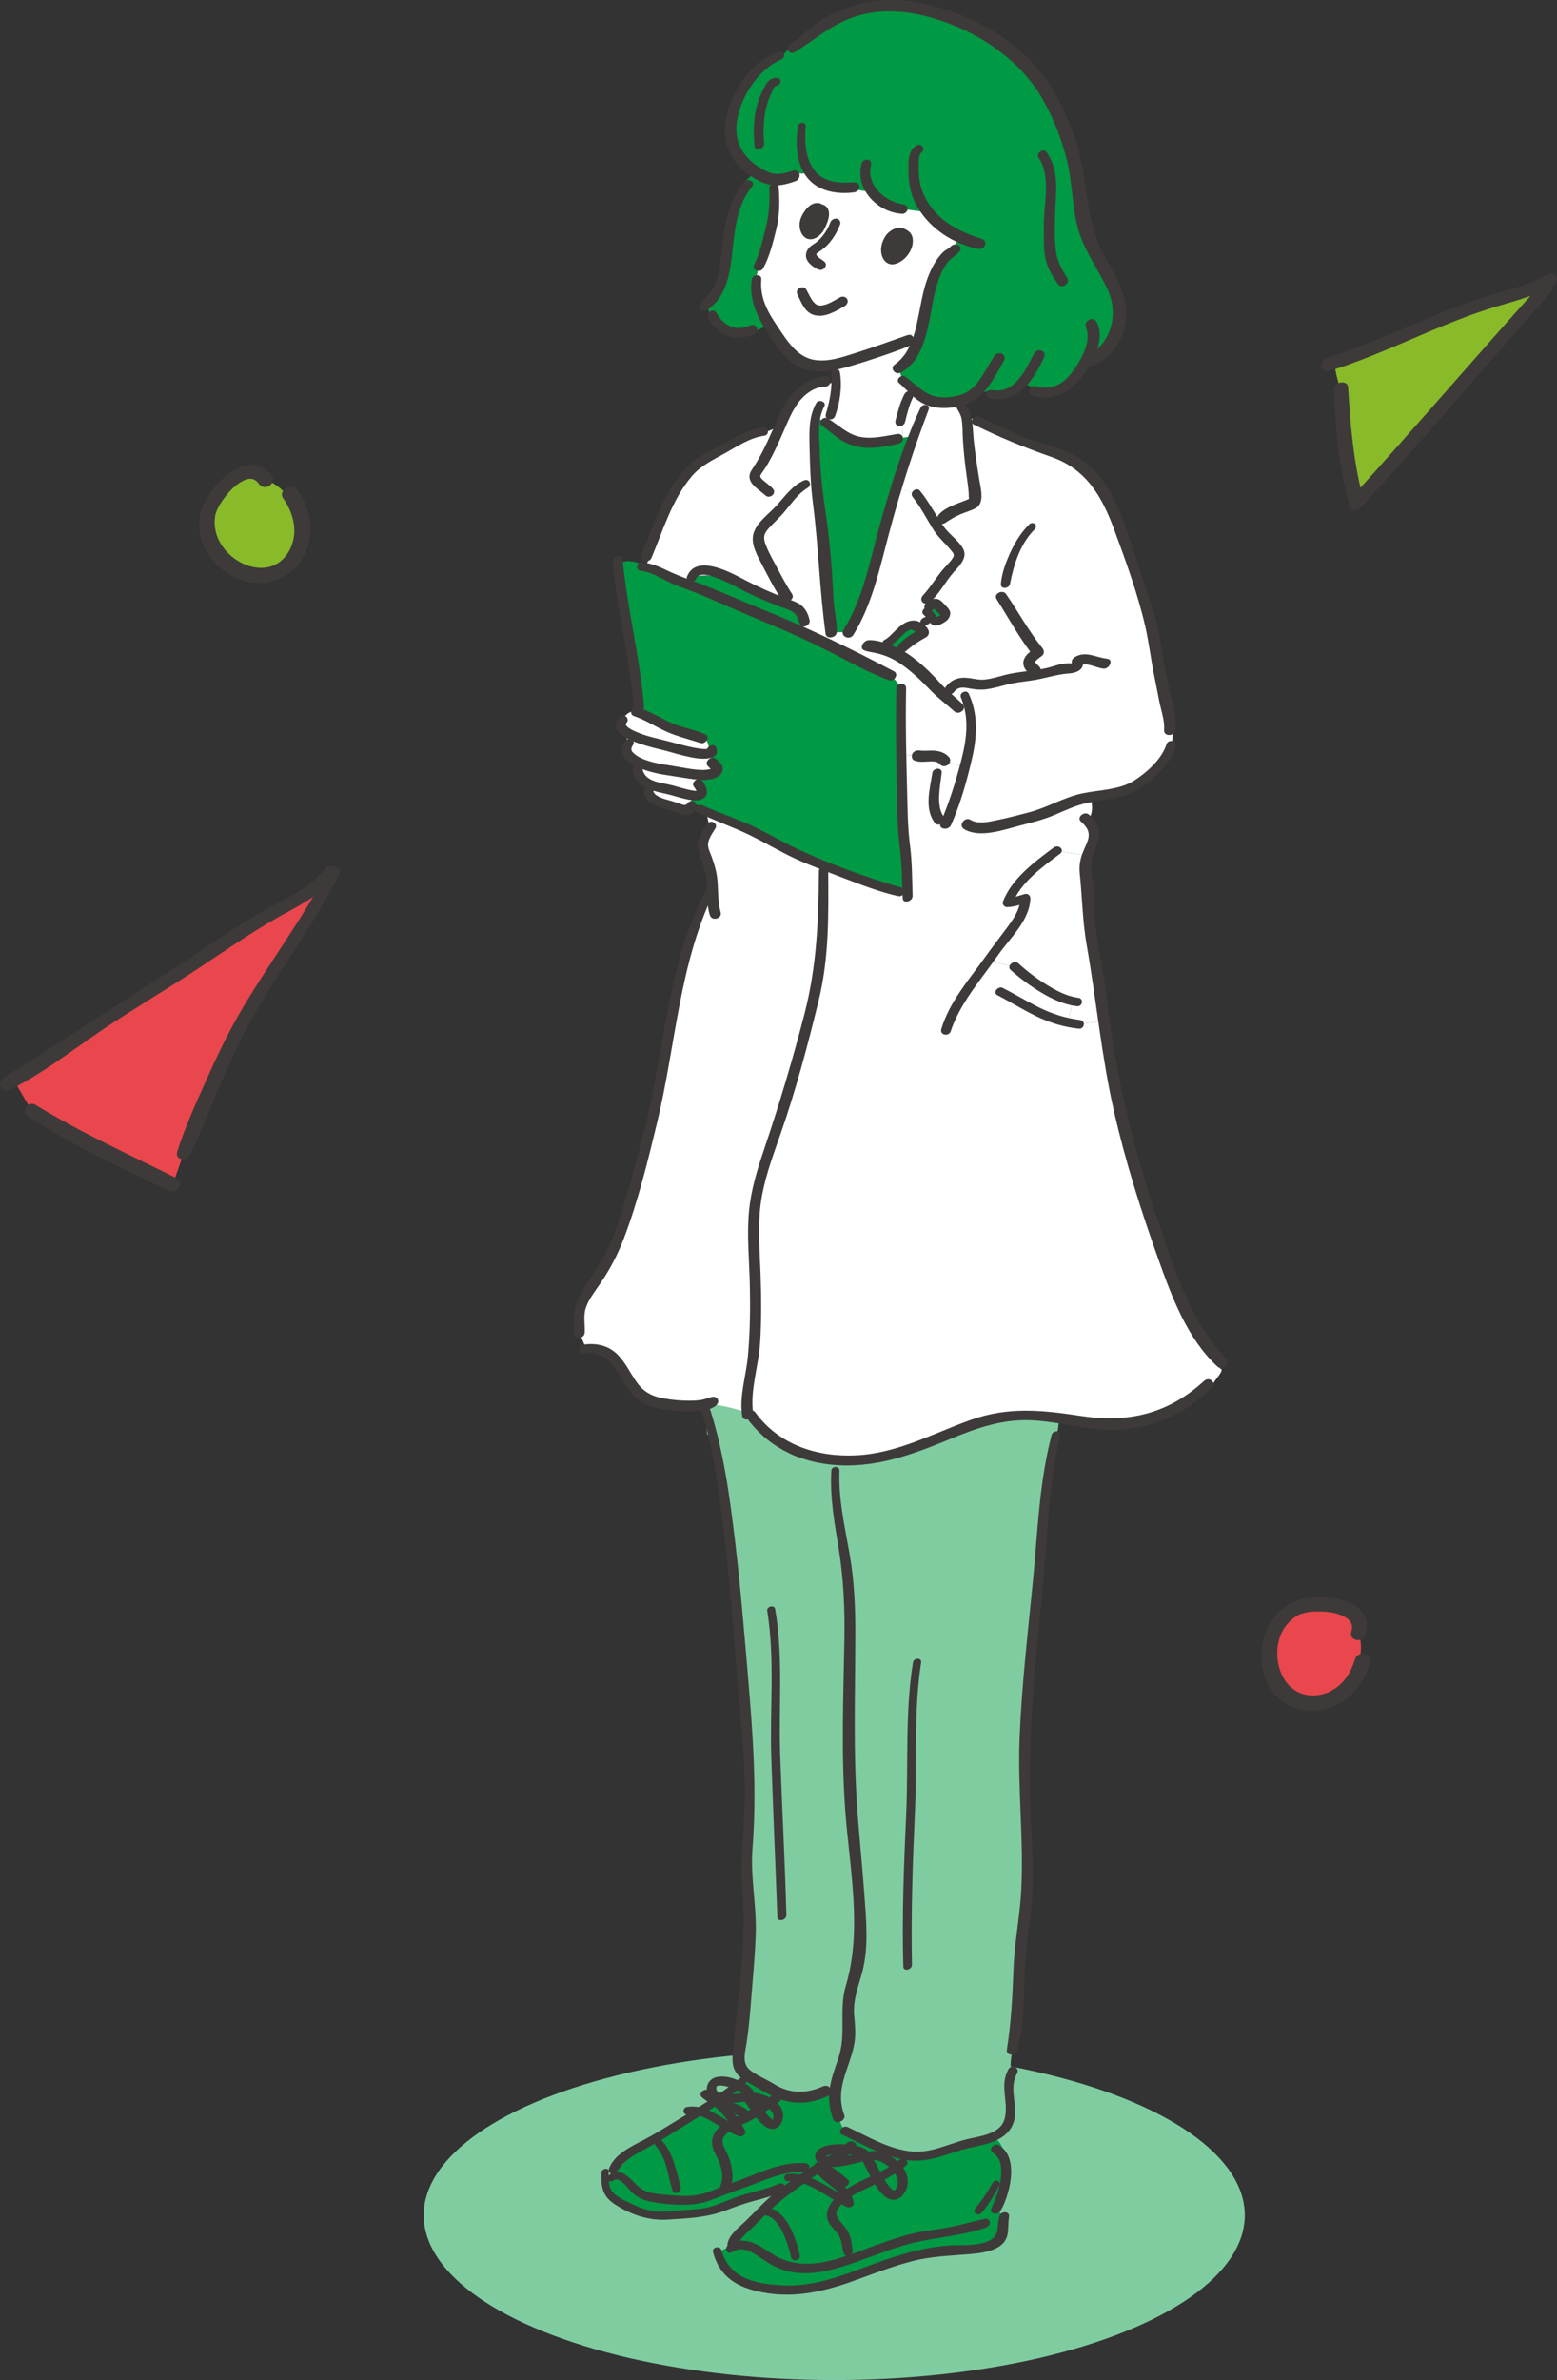 <?xml version="1.0" encoding="UTF-8"?>
<svg id="_レイヤー_2" data-name="レイヤー 2" xmlns="http://www.w3.org/2000/svg" viewBox="0 0 110.763 169.162">
  <rect x="0" y="0" width="110.763" height="169.162" fill="#333333" stroke="none"/>
  <defs>
    <style>
      .cls-1 {
        fill: none;
      }

      .cls-2 {
        fill: #89ba2a;
      }

      .cls-3 {
        fill: #3e3a39;
      }

      .cls-4 {
        fill: #fff;
      }

      .cls-5 {
        fill: #094;
      }

      .cls-6 {
        fill: #80cca1;
      }

      .cls-7 {
        fill: #e9474d;
      }
    </style>
  </defs>
  <g id="_ガイド" data-name="ガイド">
    <g>
      <g>
        <path class="cls-7" d="M13.078,81.955l-.791,2.242c-3.348-1.677-6.92-3.253-10.052-5.28l-1.263-2.161c2.841-1.642,5.47-3.725,8.298-5.425,2.948-1.773,5.787-3.709,8.672-5.586,1.45-.954,4.729-2.433,5.556-3.8l.193.102c-2.249,4.45-5.567,8.364-7.676,12.937-1.042,2.262-2.052,4.649-2.937,6.97Z"/>
        <path class="cls-1" d="M23.498,61.946c-.828,1.366-4.107,2.846-5.556,3.8-2.885,1.877-5.724,3.813-8.672,5.586-2.828,1.7-5.457,3.783-8.298,5.425-.152.092-.318.181-.47.273"/>
        <path class="cls-1" d="M2.235,78.918c3.132,2.027,6.704,3.602,10.052,5.28"/>
        <path class="cls-1" d="M23.725,61.995l-.034.053c-2.249,4.45-5.567,8.364-7.676,12.937-1.042,2.262-2.052,4.649-2.937,6.97"/>
        <g>
          <path class="cls-3" d="M23.118,61.728c-1.031,1.413-2.924,2.187-4.405,3.025-2.014,1.139-3.906,2.503-5.849,3.758-4.19,2.707-8.379,5.419-12.588,8.096-.574.365-.169,1.153.453.841,2.302-1.154,4.364-2.772,6.492-4.21,2.234-1.509,4.563-2.874,6.814-4.359,1.902-1.254,3.767-2.564,5.751-3.685,1.393-.787,3.221-1.623,4.091-3.039.324-.528-.427-.882-.758-.428h0Z"/>
          <path class="cls-3" d="M1.952,79.315c3.146,2.114,6.649,3.638,10.029,5.328.555.278,1.217-.584.604-.891-3.386-1.693-6.838-3.247-10.07-5.232-.481-.295-1.077.45-.564.795h0Z"/>
          <path class="cls-3" d="M23.303,61.888c-1.739,3.352-4.026,6.373-5.957,9.612-.913,1.532-1.703,3.116-2.432,4.743-.818,1.826-1.697,3.688-2.301,5.597-.2.63.698.747.933.228,1.634-3.616,2.903-7.312,4.978-10.724,1.875-3.082,3.995-6.009,5.627-9.235.268-.53-.609-.681-.848-.221h0Z"/>
        </g>
      </g>
      <g>
        <path class="cls-7" d="M96.635,116.065c.332.84.17,1.861-.174,2.728-.149.37-.328.734-.509,1.084-1.838,1.964-5.278,1.553-5.639-1.953-.149-1.409.504-2.856,1.772-3.564,1.171-.657,5.229-.484,4.55,1.705Z"/>
        <path class="cls-1" d="M96.633,116.086q.005-.008.002-.021c.679-2.189-3.379-2.362-4.55-1.705-1.268.708-1.921,2.154-1.772,3.564.362,3.506,3.802,3.917,5.639,1.953.431-.472.782-1.082.972-1.823"/>
        <path class="cls-1" d="M96.367,115.55c.113.157.203.333.267.515.332.84.17,1.861-.174,2.728-.149.37-.328.734-.509,1.084-.333.653-.683,1.296-.897,1.989"/>
        <path class="cls-3" d="M97.129,116.201c.2-.657.117-1.336-.396-1.827-.477-.457-1.163-.674-1.802-.775-1.491-.236-3.054-.038-4.11,1.138-1.278,1.424-1.485,3.731-.403,5.337.816,1.21,2.221,1.704,3.633,1.444,1.673-.309,3.028-1.707,3.402-3.345.163-.711-.873-.875-1.065-.234-.169.564-.466,1.168-.821,1.553-.184.2-.423.409-.566.501-.112.072-.225.141-.343.203-.168.087-.138.075-.293.131-.906.326-1.888.216-2.603-.475-.949-.916-1.174-2.647-.563-3.853.18-.355.432-.668.736-.925.134-.113.277-.206.43-.292.035-.02.073-.036.11-.052-.135.062.033-.009.07-.021.501-.161.936-.186,1.492-.169.564.018,1.171.115,1.655.396.183.106.329.244.418.412.044.082.068.146.074.304-.002-.046-.009.093-.011.117-.008.079-.021.136-.041.202-.195.662.815.825.995.232h0Z"/>
      </g>
      <g>
        <path class="cls-2" d="M96.392,35.305c-.637-2.443-.863-5.006-.986-7.529-.239-.645-.4-1.32-.488-2.006,3.713-1.22,7.227-3.101,10.988-4.291,1.097-.349,2.284-.616,3.363-1.07l.432.389c-4.386,4.892-8.621,9.896-13.057,14.732l-.251-.226Z"/>
        <path class="cls-1" d="M109.983,20.487l-.282.313c-4.386,4.892-8.621,9.896-13.057,14.732l-.226.251"/>
        <path class="cls-1" d="M110.303,19.879c-.328.209-.671.38-1.034.531-1.078.454-2.266.721-3.363,1.07-3.761,1.19-7.275,3.07-10.988,4.291-.143.06-.293.101-.437.149"/>
        <path class="cls-1" d="M96.392,35.305c-.637-2.443-.863-5.006-.986-7.529l-.007-.132"/>
        <path class="cls-1" d="M94.889,25.607c.01.059.012.112.028.165.088.686.249,1.361.488,2.006.11.326.246.651.395.962"/>
        <g>
          <path class="cls-3" d="M109.655,20.162c-4.561,5.065-8.999,10.239-13.583,15.285-.463.509.232,1.158.684.671,4.635-4.996,9.006-10.23,13.552-15.306.441-.493-.226-1.124-.653-.649h0Z"/>
          <path class="cls-3" d="M110.105,19.488c-1.176.7-2.485,1.018-3.785,1.401-1.285.378-2.542.847-3.785,1.346-2.71,1.087-5.358,2.321-8.139,3.224-.599.195-.481,1.115.169.913,2.786-.866,5.425-2.121,8.12-3.225,1.367-.56,2.749-1.07,4.168-1.481,1.259-.365,2.521-.721,3.653-1.4.537-.322.144-1.102-.402-.777h0Z"/>
          <path class="cls-3" d="M96.907,35.174c-.643-2.509-.85-5.077-1.004-7.654-.033-.551-1.024-.38-1.009.133.078,2.616.331,5.249.979,7.79.158.621,1.184.319,1.033-.268h0Z"/>
        </g>
      </g>
      <g>
        <path class="cls-2" d="M18.88,34.117c.868.251,1.577,1.004,2.053,1.805.202.344.38.708.547,1.065.431,2.655-1.997,5.126-4.993,3.269-1.207-.744-1.952-2.145-1.737-3.581.196-1.329,2.813-4.434,4.13-2.559Z"/>
        <path class="cls-1" d="M18.895,34.131q-.003-.009-.015-.014c-1.317-1.875-3.935,1.23-4.13,2.559-.215,1.436.531,2.837,1.737,3.581,2.996,1.857,5.424-.614,4.993-3.269-.11-.63-.378-1.28-.849-1.883"/>
        <path class="cls-1" d="M18.309,34.014c.193.007.388.043.571.103.868.251,1.577,1.004,2.053,1.805.202.344.38.708.547,1.065.313.663.609,1.333,1.026,1.926"/>
        <path class="cls-3" d="M19.371,33.876c-.415-.583-1.002-.919-1.731-.819-.685.093-1.297.506-1.795.967-.505.468-.95,1.028-1.271,1.637-.365.691-.485,1.398-.367,2.179.275,1.826,1.906,3.319,3.719,3.566,1.48.202,2.934-.503,3.657-1.823.871-1.591.603-3.485-.532-4.866-.363-.441-1.27.187-.926.67.691.971,1.036,2.174.651,3.3-.162.473-.418.86-.791,1.178-.104.089-.076.071-.221.161-.091.057-.267.149-.313.169-.18.077-.48.146-.68.16-1.355.092-2.711-.844-3.256-2.073-.143-.322-.227-.689-.243-1.04-.009-.195.008-.392.033-.585.012-.095-.021.064.006-.035.014-.053.03-.106.048-.159.153-.451.419-.853.743-1.258.362-.453.796-.866,1.319-1.092-.071.03.076-.027.102-.035.06-.018.122-.035.185-.045-.079.013.069-.002.096-.003.101-.003.023-.009.096.005.205.04.365.141.519.354.167.23.446.302.704.164.208-.112.416-.445.251-.677h0Z"/>
      </g>
      <g>
        <ellipse class="cls-6" cx="59.348" cy="157.446" rx="29.205" ry="11.715"/>
        <g>
          <path class="cls-5" d="M54.331,157.351c.425-.43.865-.835,1.34-1.195l.12-.09c.91-.675,1.86-1.315,2.795-1.95.645-.445,1.57-.725,2.045-1.385l-.12-.4c-.23-.13-.38-.37-.51-.63l.215-.06c1.385.645,2.645,1.36,4.135,1.7l-.025.575c-1.015.855-2.335,1.31-3.485,1.94-.52.28-1.45.935-1.56,1.585-.1.6.51.97.79,1.42.3.48.24.83.38,1.355l.19.545c-.435.15-.87.285-1.315.405-.995.27-1.855.375-2.755.205l.14-.81c-.245-1.08-.94-3.33-2.355-3.185l-.025-.025"/>
          <path class="cls-5" d="M43.461,154.867v-.43c-.005-.33.38-.54.68-.685l.145.115c.515-.675,1.435-1.11,2.19-1.51l.815.035c.79.88.945,2.165,1.26,3.255l-.045.76c-.435-.025-.87-.07-1.27-.105-.66-.06-1.18-.185-1.665-.655-.375-.365-1.065-1.405-1.69-.79l-.42.01Z"/>
          <path class="cls-5" d="M53.44,150.446c-1.015.51-2.78,1.08-1.995,2.42.395.67.74,1.825.39,2.57l.07.2c-.44.16-.885.325-1.32.495-.68.265-1.475.28-2.255.225l.045-.76c-.315-1.09-.47-2.375-1.26-3.255l-.815-.035c.13-.065.255-.135.37-.2,1.315-.755,5.055-3.08,6.305-4.115.095-.07.19-.135.29-.2l.125-.275c.395.235.96.44,1.65.96.21.155.435.285.68.38l-.26.285c-.655.46-1.305.945-2.02,1.305Z"/>
          <path class="cls-5" d="M68.3,160.128c-3.14.015-5.955,1.355-8.915,2.385-1.57.545-3.63.605-5.245.275-1.68-.345-2.65-.915-3.05-2.575l.09-.135c.195-.205.53-.33.83-.345l.015.3c1.25-.9,2.36.605,3.495,1.065.345.14.68.24,1.005.3.9.17,1.76.065,2.755-.205.445-.12.88-.255,1.315-.405,1.885-.64,3.715-1.47,5.695-1.725,1.31-.17,2.41-.41,3.675-.775.145-.31.685-.73,1.11-.895.36-.14.64-.09.53.365l-.095.01c-.29.875.28,1.47-.775,1.96-.63.295-1.74.4-2.435.4Z"/>
          <path class="cls-5" d="M52.318,159.62c.18-.475,1.005-1.155,1.34-1.505.245-.255.49-.51.74-.755l.025.025c1.415-.145,2.11,2.105,2.355,3.185l-.14.81c-.325-.06-.66-.16-1.005-.3-1.135-.46-2.245-1.965-3.495-1.065l-.015-.3c.025-.005.05-.005.075-.005l.12-.09Z"/>
          <path class="cls-5" d="M60.518,160.221c-.14-.525-.08-.875-.38-1.355-.28-.45-.89-.82-.79-1.42.11-.65,1.04-1.305,1.56-1.585,1.15-.63,2.47-1.085,3.485-1.94l.025-.575c1.475.335,2.685-.16,4.08-.64.685-.235,1.635-.325,2.385-.66,1.1.895.715,4.03.205,5.09v.005l.1.23c-.425.165-.965.585-1.11.895-1.265.365-2.365.605-3.675.775-1.98.255-3.81,1.085-5.695,1.725l-.19-.545Z"/>
          <path class="cls-5" d="M52.793,156.362c-.775.265-1.505.635-2.31.81-.765.16-1.555.14-2.335.215-.725.065-1.42.12-2.125-.105-.76-.245-1.415-.56-2.075-.985-.665-.425-.73-.86-.73-1.525l.42-.01c.625-.615,1.315.425,1.69.79.485.47,1.005.595,1.665.655.4.035.835.08,1.27.105.78.055,1.575.04,2.255-.225.435-.17.88-.335,1.32-.495l-.07-.2c.35-.745.005-1.9-.39-2.57-.785-1.34.98-1.91,1.995-2.42.715-.36,1.365-.845,2.02-1.305l.26-.285c.96.39,2.155.335,3.24-.22l.63.08c-.035.475.02.98.225,1.535l-.34.21c.295.125.44.615.65,1.05.13.26.28.5.51.63l.12.4c-.475.66-1.4.94-2.045,1.385-.935.635-1.885,1.275-2.795,1.95-1.02.205-2.38.295-3.055.53Z"/>
          <path class="cls-6" d="M67.558,100.926c2.16-.845,5.49-.44,7.855-.49h.04c-.12.335-.13.78-.185,1.1-.055.305-.11.61-.17.91l.035.01c-.79,3.525-.82,7.5-1.245,11.075-.51,4.27-.845,8.96-.85,13.27-.005,3.255.545,6.19-.035,9.43-.485,2.705-.195,5.55-.625,8.26l-.02-.005c-.13.395-.735,2.405-.32,2.915-.34,1.06.355,2.32-.16,3.345-.215.42-.57.685-.995.875-.75.335-1.7.425-2.385.66-1.395.48-2.605.975-4.08.64-1.49-.34-2.75-1.055-4.135-1.7l-.215.06c-.21-.435-.355-.925-.65-1.05l.34-.21c-.205-.555-.26-1.06-.225-1.535.11-1.37.985-2.51,1.09-4.075.06-.91-.27-1.655-.09-2.575.2-.995.665-1.87.755-2.895.22-2.53-.12-5.265-.33-7.78-.26-3.165-.53-6.44-.455-9.63.07-2.86.225-5.73.09-8.6-.13-2.805-1.18-5.88-.98-8.63l-.055-.9v-.005c1.05-.06,2.09-.19,3.07-.395,1.555-.33,2.815-.64,4.385-.475l.005-.06c.095-.335.165-.695.23-1.05.035-.18.07-.36.1-.53l.21.04Z"/>
          <path class="cls-6" d="M53.068,119.646c-.425-5.02-.652-10.83-2.102-15.71-.07-.59-.16-1.72-.66-1.99l-.208-2.082c.215.115,1.881-.403,2.096-.288,1.59.86,3.049,3.325,4.229,3.835.933.403,2.08.05,3.135-.01l.055.9c-.2,2.75.85,5.825.98,8.63.135,2.87-.02,5.74-.09,8.6-.075,3.19.195,6.465.455,9.63.21,2.515.55,5.25.33,7.78-.09,1.025-.555,1.9-.755,2.895-.18.92.15,1.665.09,2.575-.105,1.565-.98,2.705-1.09,4.075l-.63-.08c-1.085.555-2.28.61-3.24.22-.245-.095-.47-.225-.68-.38-.69-.52-1.255-.725-1.65-.96-.52-.305-.74-.65-.55-1.785.385-2.26.58-5.595.745-7.845.17-2.385-.465-4.495-.16-6.92.46-3.665.015-7.37-.3-11.09Z"/>
          <g>
            <rect class="cls-5" x="56.276" y="30.127" width="9.005" height="16.509" transform="translate(5.642 -7.739) rotate(7.639)"/>
            <g>
              <path class="cls-5" d="M66.243,43.848c-.111-.151-.226-.308-.329-.372l-.121-.072c.132-.118.271-.216.415-.277.263-.121.525-.116.71.085s.414.333.305.581c-.066.153-.561.419-.676.373-.086-.032-.194-.172-.305-.318Z"/>
              <path class="cls-4" d="M61.796,45.9c-.006.004-.005-.001-.005-.001-.466.124-.97.46-1.284.701l-.014.028c-.657-.33-1.308-.665-1.965-.995l.567-1.145c.015.148.031.297.031.443l1.24.005c.98-1.513,1.545-3.622,2.008-5.34.436-1.632.89-3.286,1.393-4.929l1.416.427c.487.585.884,1.304,1.293,1.98.136.225.278.446.421.657.254.367,1.335,1.259,1.358,1.685.017.401-.869,1.175-1.091,1.513-.363.562-.767,1.168-1.263,1.632l.307.566c-.144.061-.284.159-.415.277l.121.072c.102.064.218.221.329.372l-.334.268c-.047.014-.091.038-.13.063l-.815.249c-.025-.003-.045-.006-.065-.004-.686.039-1.799,1.267-2.415,1.603-.215-.049-.446-.095-.689-.128Z"/>
              <path class="cls-4" d="M66.441,48.692c-.49-.56-1.009-1.013-1.587-1.479-.456-.364-.883-.638-1.335-.84.517-.43,1.694-1.12,2.174-1.388-.086-.223-.47-.522-.728-.557l.815-.249c.039-.025.082-.05.13-.063l.334-.268c.112.146.219.287.305.318.115.046.61-.221.676-.373.109-.248-.121-.379-.305-.581s-.447-.206-.71-.085l-.307-.566c.496-.463.9-1.07,1.263-1.632.222-.339,1.108-1.113,1.091-1.513-.024-.427-1.105-1.319-1.358-1.685-.143-.211-.285-.432-.421-.657l.581-.235c.489-.449,1.28-.706,1.888-.952.4-.163.43-.124.415-.54-.025-.75-.182-1.573-.294-2.325-.129-.88-.187-1.73-.238-2.625-.013-.239-.031-.483-.085-.723.25.054.506.098.756.157l-.014.064c.703.362,1.436.576,2.118.985,1.999,1.191,4.373,1.02,6.115,2.964,1.111,1.234,1.893,3.412,2.544,5.441.436,1.375.859,2.774,1.338,4.13.405,1.154.478,2.228.707,3.419.154.808.328,1.618.479,2.41.101.523.158,1.005.304,1.494.066.226.133.437.159.657l.046-.004c.17.426.145,1.028.048,1.596l-.035-.005c-.347,1.27-2.249,2.811-3.009,3.098-.829.313-1.706.382-2.513.531-.067.011-.14.027-.207.038-.491.09-1.0.199-1.507.363-.391.129-.791.408-1.186.567-.443.183-.898.339-1.332.452-.716.181-1.429.388-2.135.536-.794.166-2.015.471-2.618.032l-.013-.133c-.505.043-.993.069-1.445-.058.518-1.192.878-2.45,1.231-3.724l.031-.117c.354-1.284.616-2.601.412-3.86l-.057.008c-.25-.165-.516-.256-.79-.353l.017-.053c-.586-.558-1.213-1-1.751-1.617Z"/>
              <path class="cls-4" d="M63.312,47.985c-.953-.415-1.89-.879-2.82-1.357l.014-.028c.315-.24.819-.576,1.284-.701,0,0-.001.005.005.001.243.033.474.079.689.128.367.085.705.196,1.033.345.452.202.879.476,1.335.84.578.466,1.098.919,1.587,1.479.538.617,1.165,1.059,1.751,1.617l-.017.053c.275.097.54.188.79.353l.057-.008c.204,1.258-.058,2.575-.412,3.86-.463-.198-.989-.335-1.416-.498-.505-.562-1.283-.212-1.93-.355l-1.15-.074c-.028-1.562-.035-3.122.004-4.691-.198-.365-.468-.683-.818-.932l.015-.033Z"/>
              <path class="cls-5" d="M62.485,46.027c.615-.336,1.728-1.564,2.415-1.603.021-.002.04 0.0.065.004.258.035.641.333.728.557-.48.269-1.657.958-2.174,1.388-.328-.15-.666-.261-1.033-.345Z"/>
              <path class="cls-5" d="M50.184,52.474l-.213.012c-.834-.329-1.695-.454-2.514-.852-.705-.347-1.371-.759-2.115-1.01l.113-.313c-.265-3.476-1.18-6.848-1.5-10.296l.312-.029c.376-.242,1.337.003,1.626.289l-.003.02c.005.001.01.001.019.008.804.138,1.617.736,2.373.999.222.075.438.155.655.234.678.247,1.344.508,2.01.809,1.735.793,3.528,1.457,5.274,2.206.387.163.767.34,1.141.516.394.184.777.372,1.165.565.657.33,1.308.665,1.965.995.93.478,1.866.942,2.82,1.357l-.015.033c.35.249.62.568.818.932-.039,1.569-.031,3.129-.004,4.691.027,1.567.074,3.138.099,4.715.016,1.046.223,2.058.321,3.095.062.669.011,1.343.028,2.012l-.546-.068c-1.8-.458-3.541-1.171-5.277-1.843-.192-.076-.383-.152-.575-.224-1.344-.513-2.675-1.191-3.929-1.889-1.297-.714-2.655-1.153-3.979-1.739-.016-.103-.019-.199-.009-.274-.381-.132-.73-.275-1.137-.289l-.229.015c.227-.111.388-.296.338-.565l.009-.064c.534.077.914-.004.609-.554.049-.326.069-.667-.249-.851l.009-.069c.069.014.134.018.203.027.587.059,1.547-.741.536-1.477l-.003-.015c.041-.005.078-.015.109-.026l-.013-.057c.045-.372-.06-.719-.246-1.027Z"/>
              <path class="cls-4" d="M55.493,30.303c.39-.911.849-1.97,1.639-2.55.263-.192.641-.418,1.016-.54l.025.079c.406-.016.814-.052,1.218-.089.018.129.041.258.075.383-.039.59-.165,1.194-.332,1.726l-.116-.036c-.123.201-.269.423-.405.652-.201-.082-.398-.154-.597-.211-.161.897-.043,1.977-.05,2.743-.005.64.032,1.266.095,1.884l-.746.071c-.744.359-1.411,1.344-1.987,1.953-.364.385-1.204,1.115-1.339,1.631-.186.712.664,2.006.958,2.636.212.452.481.927.756,1.358l-.283.719c-.67-.267-1.365-.541-2.013-.865-.856-.428-3.957-1.676-4.461-.326l-.007.014c-.216-.08-.433-.159-.655-.234-.757-.263-1.569-.861-2.373-.999.09-.22.189-.434.294-.647l-.23-.091c.796-1.876,1.483-3.908,2.685-5.573.608-.847,1.359-1.367,2.287-1.817s2.08-1.255,3.127-1.462c.398.119.973-.298,1.422-.41Z"/>
              <path class="cls-5" d="M56.22,44.552c-1.746-.749-3.539-1.413-5.274-2.206-.666-.301-1.332-.562-2.01-.809l.007-.014c.504-1.35,3.606-.102,4.461.326.648.324,1.342.599,2.013.865.067.024.129.053.192.076.757.298,1.399,1.343,1.753,2.278-.375-.176-.755-.353-1.141-.516Z"/>
              <path class="cls-4" d="M55.325,36.37c.576-.609,1.243-1.594,1.987-1.953l.746-.071c.121,1.242.335,2.466.485,3.717.199,1.676.277,3.392.369,5.069.025.452.125.91.181,1.356l-.567,1.145c-.388-.193-.771-.381-1.165-.565-.354-.935-.996-1.98-1.753-2.278-.062-.024-.124-.052-.192-.076l.283-.719c-.275-.43-.544-.905-.756-1.358-.294-.63-1.144-1.924-.958-2.636.135-.517.974-1.246,1.339-1.631Z"/>
              <path class="cls-4" d="M66.506,56.142c.295-.773.093-1.486.302-2.25.112.066.241.123.385.178.427.163.954.299,1.416.498l-.031.117c-.352,1.274-.713,2.533-1.231,3.724-.219-.06-.434-.149-.631-.296-.319-.517-.31-1.262-.23-1.973l.02.003Z"/>
              <path class="cls-4" d="M53.602,100.485c-.137-.029-.279-.068-.434-.109-.151-.908.213-2.08.331-2.993.324-2.6.287-5.188.177-7.791-.073-1.75-.153-3.143.194-4.832.485-2.372,1.531-4.607,2.173-6.948.686-2.521,1.423-5.005,2.016-7.544.667-2.867.521-5.348.532-8.328l.148-.389c1.736.672,3.477,1.385,5.277,1.843l.546.068c-.016-.668.034-1.342-.028-2.012-.098-1.037-.305-2.049-.321-3.095-.025-1.577-.072-3.147-.099-4.715l1.15.074c.647.142,1.425-.207,1.93.355-.144-.055-.273-.112-.385-.178-.208.764-.006,1.477-.302,2.25l-.02-.003c-.08.711-.089,1.456.23,1.973.197.147.412.237.631.296.452.126.94.101,1.445.058l.013.133c.602.439,1.823.134,2.618-.032.706-.147,1.42-.354,2.135-.536.434-.113.889-.269,1.332-.452.395-.159.795-.438,1.186-.567.506-.164,1.015-.273,1.507-.363.141.644.191,1.1-.18,1.681.976.883.273,1.575-.073,2.498l-2.145-.368c-1.136.836-3.037,2.372-3.496,3.683.436.018.83-.166,1.253-.276.019,1.249-1.55,2.829-2.199,3.791-.145.213-.3.434-.456.65l1.879.393c1.008.912,2.704,2.143,4.135,2.457l-.319,1.516c.254.059.521.1.804.133l1.728-.247c.655,4.931,1.873,9.841,3.509,14.536,1.063,3.054,2.437,7.445,4.901,9.758l-.147.419c.355.022-.125.553-.286.779-.099.138-.201.296-.314.457l-.248-.104c-2.011,1.98-4.667,3.052-7.456,2.819-2.804-.235-5.001-1.115-7.883-.391-2.563.645-4.812,2.064-7.382,2.642-3.532.797-7.584.274-9.765-2.874l.157-.115Z"/>
              <path class="cls-5" d="M52.02,9.896c-.395-2.061,1.432-5.226,3.449-5.929l.134.094c.231-.332.597-.762.935-.767l.008.016c.563-.358,1.036-.875,1.586-1.255.59-.41,1.241-.676,1.891-.972,1.132-.504,2.402-.717,3.637-.672,3.027.108,6.051,1.563,8.424,3.395,2.144,1.655,3.339,4.332,4.123,6.869.399,1.279.529,2.639.663,3.968.123,1.263.526,2.321,1.086,3.45.527,1.07,1.365,2.045,1.609,3.238.333,1.654-.287,3.528-1.875,4.274l-.377-.086c-.373.747-.908,1.427-1.356,1.801-.657.537-1.559.754-2.378.468l.045-.226c-.245-.053-.479-.15-.681-.298l-.154-.132c-.569.67-1.314,1.105-2.337.877l-.013-.203c-.193.009-.377.03-.561.086l-.256-.196c-.2.21-.411.394-.65.523-.218.122-.488.217-.78.289-.562.126-1.202.157-1.658.065-.663-.134-1.092-.469-1.52-.85-.238-.219-.48-.448-.754-.661-.148-.287-.222-.6-.327-.907.845-.507,1.279-1.488,1.558-2.515.196-.71.314-1.441.441-2.05.151-.752.298-1.473.621-2.182.201-.447.48-.95.854-1.288.022-.017.04-.035.067-.051l-.011-.067c.322-.335.528-.812.904-1.059l.028-.057c-.954-.41-1.773-1-2.408-1.831-.727-.032-1.404-.173-2.122-.239-.004-.006-.009-.006-.015-.002-.728-.173-1.415-.619-1.839-1.22-.511.012-.979-.076-1.449-.255-1.175.074-2.283-.13-2.944-1.066-.373.071-.76.1-.926-.018l-.196.256c-.538.175-.93.314-1.393.267-.169-.018-.34-.061-.536-.138-.307-.117-.618-.285-.9-.474-.092-.063-.185-.126-.272-.193-.66-.497-1.214-1.252-1.371-2.076Z"/>
              <path class="cls-4" d="M47.674,56.138c-.475-.109-.995-.29-1.414-.593-.433-.31-.753-.742-.794-1.342-.009-.117-.013-.239.003-.363.773.517,1.821.87,2.142.918.658.093,1.323.218,1.984.291l-.009.069c.318.184.298.524.249.851.304.55-.074.631-.609.554-.554-.079-1.264-.321-1.553-.385Z"/>
              <path class="cls-4" d="M58.702,29.962c-.033-.015-.062-.024-.091-.033.137-.229.282-.452.405-.652l.116.036c.167-.532.294-1.136.332-1.726.007-.13.015-.26.012-.392-.03.001-.057.008-.087.009-.058-.432-.049-.874-.001-1.307.751-.146,1.498-.414,2.156-.614.983-.297,1.919-.651,2.879-1.006l-.118-.324c.388-.145.77-.29,1.182-.316-.279,1.027-.713,2.008-1.558,2.515.105.307.179.619.327.907.274.213.516.443.754.661l-.054.063c-.104.102-.215.208-.306.327-.005-.001-.006.004-.006.009-.185.364-.319.759-.428,1.158l-.001.005c-.025.602-.038,1.221.033,1.821-.117.009-.234.014-.349.004l-.025.077c-1.131.237-2.244.486-3.365.038-.713-.287-1.191-.826-1.824-1.218l.016-.043Z"/>
              <path class="cls-4" d="M76.787,72.806c-.283-.033-.55-.074-.804-.133l.319-1.516c-1.431-.313-3.127-1.544-4.135-2.457l-1.879-.393c.155-.216.311-.438.456-.65.649-.962,2.218-2.543,2.199-3.791-.423.11-.816.294-1.253.276.458-1.311,2.359-2.847,3.496-3.683l2.145.368c-.089.25-.155.514-.154.807.001.747.327,1.361.26,2.164-.166,2.137.612,4.355.828,6.578.074.726.158,1.459.252,2.183l-1.728.247Z"/>
              <path class="cls-4" d="M47.818,57.288c-.504-.153-1.716-.78-1.642-1.522.03-.077.061-.153.085-.221.418.303.939.484,1.414.593.289.064.998.305,1.553.385l-.009.064c.05.269-.111.454-.338.565-.351.175-.869.196-1.062.135Z"/>
              <path class="cls-4" d="M64.345,16.74c-.664-.538-1.329.427-1.224,1.112.166,1.092,1.152.25,1.34-.365.115-.368.029-.627-.129-.734l.012-.013ZM58.311,14.896c-.356-.426-.993.523-1.024.937-.052.689.389,1.127.893.488.152-.197.647-1.215.235-1.411-.033-.015-.068-.019-.104-.014ZM54.715,23.051l-.15-.232c-.595-.907-.889-1.87-.749-2.951l-.077-.03c.101-.299.163-.614.239-.916l.005.001c.381-.696.58-1.653.798-2.415.31-1.073.358-2.066.276-3.187l.043-.544c.463.047.855-.092,1.393-.267l.196-.256c.166.118.553.089.926.018.661.936,1.769,1.14,2.944,1.066.47.179.938.267,1.449.255.424.602,1.111,1.047,1.839,1.22.006-.004.011-.004.015.002.718.066,1.395.207,2.122.239.635.832,1.454,1.421,2.408,1.831l-.028.057c-.376.247-.581.724-.904,1.059l.011.067c-.027.017-.045.034-.067.051-.373.338-.653.841-.854,1.288-.322.709-.469,1.43-.621,2.182-.127.609-.245,1.339-.441,2.05-.412.025-.795.171-1.182.316l.118.324c-.961.355-1.896.709-2.879,1.006-.657.199-1.405.467-2.156.614-1.047.208-2.108.181-2.947-.592-.655-.608-1.224-1.481-1.726-2.254Z"/>
              <path class="cls-4" d="M65.012,30.95c-.241.064-.502.13-.762.155-.071-.6-.059-1.219-.033-1.821l.001-.005c.109-.399.243-.795.428-1.158.001-.005.001-.01.006-.009.092-.119.202-.225.306-.327l.054-.063c.428.38.858.715,1.52.85.457.091,1.097.061,1.658-.065l.043.167c.098.21.314.405.415.666.041.111.076.222.096.336.054.239.071.484.085.723.051.895.109,1.745.238,2.625.111.751.268,1.575.294,2.325.015.416-.015.376-.415.54-.608.246-1.399.503-1.888.952l-.581.235c-.409-.675-.807-1.395-1.293-1.98l-1.416-.427c.38-1.256.79-2.502,1.245-3.717Z"/>
              <path class="cls-4" d="M50.49,58.912c-.047-.364-.193-.853-.236-1.212,1.324.586,2.683,1.026,3.979,1.739,1.253.698,2.585,1.376,3.929,1.889.192.071.384.147.575.224l-.148.389c-.011,2.98.135,5.461-.532,8.328-.593,2.539-1.329,5.023-2.016,7.544-.642,2.341-1.688,4.576-2.173,6.948-.348,1.689-.267,3.082-.194,4.832.11,2.603.146,5.191-.177,7.791-.117.912-.481,2.084-.331,2.993-.997-.275-2.354-.689-3.069-.512l-.002-.021c-1.093.217-2.759-.002-3.608-.222-2.232-.582-1.94-4.044-4.773-3.758-.184-.358-.318-.754-.511-1.158.085-.786-.211-1.062.083-1.825.445-1.136,1.485-2.232,2.03-3.36,1.222-2.53,1.818-5.316,2.584-8.018.694-2.465,1.157-4.824,1.557-7.358.561-3.542,1.353-7.492,2.987-10.683l.248-.007c-.016-.557-.017-1.112-.167-1.652-.47-1.683-.87-1.524-.036-2.89Z"/>
              <path class="cls-5" d="M53.043,23.593c-1.017.247-1.881-.232-2.374-1.216l-.143.051c-.111-.267-.157-.561-.21-.84.539-.518.923-1.052,1.101-1.815.185-.777.26-1.524.345-2.31.165-1.491.444-3.194,1.436-4.353l-.222-.186c.188-.197.384-.377.606-.529l.082-.231c.282.189.593.357.9.474.197.077.367.12.536.138l-.043.544c.082,1.121.034,2.113-.276,3.187-.218.763-.417,1.72-.798,2.415l-.005-.001c-.076.303-.138.617-.239.916l.077.03c-.14,1.081.155,2.044.749,2.951l.15.232c-.459.261-1.345.702-1.672.543Z"/>
              <path class="cls-4" d="M45.47,53.84c-.694-.466-1.169-1.06-.713-1.68.894.483,2.5.804,2.855.903.322.084,2.028.6,2.72.521l.003.015c1.011.736.051,1.536-.536,1.477-.069-.009-.135-.013-.203-.027-.661-.073-1.325-.198-1.984-.291-.322-.048-1.369-.401-2.142-.918Z"/>
              <path class="cls-4" d="M45.229,50.599l.007-.014c.034.01.072.025.106.039.743.251,1.409.663,2.115,1.01.819.398,1.68.523,2.514.852l.213-.012c.186.307.291.654.246,1.027l.013.057c-.032.011-.068.021-.109.026-.692.079-2.398-.438-2.72-.521-.355-.098-1.962-.419-2.855-.903-.457-.243-.731-.532-.547-.85l.001-.005c.11-.409.662-.875,1.018-.706Z"/>
            </g>
            <g>
              <path class="cls-3" d="M64.701,16.495c-.199-.181-.433-.29-.703-.3-.257-.01-.492.103-.692.253-.349.26-.553.699-.614,1.12-.058.406.064.914.441,1.131.372.214.809.006,1.109-.231.267-.211.488-.518.607-.838.136-.364.154-.881-.175-1.155-.35-.291-.863-.186-1.155.139-.265.296-.411.696-.434,1.091-.012.212.018.427.151.598.189.242.533.283.799.149.371-.188.485-.665.529-1.042.006-.052.01-.104.012-.156.007-.206-.16-.38-.371-.367-.202.013-.425.167-.433.388-.002.057-.009.113-.017.169-.005.038-.012.075-.019.113-.016.079.017-.072.006-.027-.005.021-.011.043-.016.064-.021.078-.058.15-.081.226-.001.002.053-.098.028-.056-.005.008-.009.016-.013.023-.009.015-.019.029-.028.043-.044.068.074-.073.028-.032-.013.011-.025.023-.038.033l.092-.067c-.015.01-.03.019-.046.027l.106-.044c-.01.004-.032.006-.04.012-.003.003.12-.016.076-.013-.052.003.109.018.065.007-.02-.005-.085-.024-.009.003.075.026.015.003-.004-.01l.083.058c-.018-.014-.034-.029-.049-.046l.063.081c-.019-.025-.034-.052-.046-.081l.036.096c-.02-.053-.029-.109-.033-.166l.007.101c-.005-.088.003-.177.016-.264.003-.021.007-.041.011-.062.01-.055-.022.097-.011.054.002-.008.004-.017.006-.025.009-.036.018-.072.029-.107.012-.041.027-.082.043-.122.008-.021.051-.11.015-.04-.035.07.008-.012.019-.031.014-.024.03-.046.046-.069.006-.009.013-.017.019-.025.037-.049-.07.077-.036.043.031-.031.062-.062.097-.088l-.093.068c.033-.024.068-.044.106-.06l-.107.044c.021-.008.042-.014.064-.021.019-.006.063-.011-.023.003-.089.014-.038.004-.018.005.008 0.0.017 0.0.026-0.0.047-.004-.112-.018-.066-.006.019.005.038.008.058.014l-.098-.034c.028.01.054.024.079.04l-.084-.059c.028.02.053.044.075.071l-.064-.082c.028.037.049.077.066.12l-.037-.097c.02.055.031.112.036.17l-.007-.102c.005.088-.003.176-.021.262l.021-.102c-.019.088-.048.169-.084.252-.02.046.033-.066.03-.061-.006.009-.01.02-.015.029-.009.018-.019.035-.03.053-.021.036-.044.071-.067.105-.023.033-.047.064-.072.096-.045.058.081-.093.022-.027-.014.016-.028.031-.043.047-.058.061-.121.118-.188.168l.095-.07c-.064.047-.131.088-.203.118l.109-.046c-.024.01-.049.019-.074.026-.012.003-.025.005-.037.009-.038.011.139-.015.065-.011-.01.001-.02.002-.03.002-.046.001-.07-.023.059.006-.022-.005-.044-.008-.067-.015l.099.035c-.028-.01-.055-.024-.079-.042l.085.059c-.03-.022-.055-.048-.079-.077l.065.083c-.035-.047-.062-.099-.083-.154l.038.099c-.038-.102-.061-.21-.071-.318l.007.103c-.008-.11.001-.219.023-.327l-.021.102c.015-.072.036-.143.062-.212.013-.035.029-.068.043-.101.013-.031-.056.107-.013.028.008-.015.016-.029.025-.044.017-.029.035-.056.054-.084.011-.016.023-.03.034-.046.05-.068-.072.079-.024.028.046-.05.094-.096.149-.136l-.092.067c.044-.031.091-.058.141-.08l-.105.043c.041-.017.081-.026.123-.037-.138.034-.067.009-.021.008.01-0.0.019 0.0.029 0.0.058-0-.096-.014-.052-.005.022.004.045.007.067.013.004.001.027.011.03.009-.007.004-.102-.043-.041-.014.051.024.099.05.145.082l-.08-.057c.026.019.052.04.077.061.16.139.421.129.573-.023.141-.141.202-.386.036-.537h0Z"/>
              <path class="cls-3" d="M58.795,15.01c-.068-.2-.153-.367-.331-.49-.146-.1-.338-.111-.506-.073-.311.071-.56.336-.735.588-.159.229-.296.503-.33.783-.047.395.064.856.411,1.085.168.111.404.127.592.064.255-.086.455-.263.617-.474.053-.07.095-.149.135-.227.072-.14.14-.281.194-.429.104-.283.194-.625.086-.919-.068-.185-.208-.325-.402-.378-.203-.056-.401.016-.562.14-.212.163-.332.451-.394.704-.062.251-.122.544-.06.801.014.059.032.123.067.174.055.08.115.135.212.159.09.022.207.007.287-.04.146-.085.299-.309.181-.48-.012-.018-.031-.073-.006,0,.027.076.004.004.001-.018-.006-.037-0-.116-.003.016 0-.024-.001-.049 0-.073.002-.058.008-.115.017-.172.004-.03.01-.059.015-.089.003-.014.006-.028.009-.042.007-.036-.017.067-.013.058.004-.011.006-.024.009-.035.031-.121.071-.24.123-.354.005-.01.015-.025.017-.036.001-.005-.053.098-.028.055.003-.005.006-.011.009-.016.013-.024.028-.048.044-.071.013-.019.068-.084.009-.016-.057.066.001.007.019-.011.008-.008-.111.069-.052.039.053-.027-.111.04-.068.026.004-.001.008-.002.012-.003.051-.012-.086.011-.076.011.019-.002.064.004-.018-.004-.103-.01.036.022-.055-.011-.075-.027-.028-.006-.01.001.011.004.046.033-.021-.016-.063-.045-.024-.019-.014-.008.009.01.019.02.028.031l-.059-.077c.017.023.03.048.041.074l-.034-.092c.009.025.016.051.02.077.002.014.003.028.005.042.005.025-.002-.066-.003-.065-.004.006.001.025.001.032-0.0.066-.01.131-.021.196-.013.075.021-.084.007-.029-.004.017-.009.035-.013.052-.01.038-.021.075-.034.113-.023.07-.048.138-.076.205-.027.065-.057.129-.088.192-.032.067.044-.083.019-.036-.007.013-.013.026-.021.038-.013.025-.027.049-.041.073-.023.038-.048.075-.076.11-.046.058.058-.061-.005.005-.018.019-.037.037-.057.055-.018.016-.037.03-.056.046-.029.024.049-.038.05-.036.001.001-.034.021-.038.023-.007.004-.015.008-.023.012-.054.032.082-.025.049-.019-.018.003-.041.009-.058.016-.025.01.066-.013.068-.01,0-0-.031 0-.034.001-.023.005.064.004.066.008-.001-.002-.028-.005-.032-.006-.064-.01.087.044.03.012-.017-.01-.071-.045-.012-.003.06.043.006.002-.008-.012-.015-.015-.029-.032-.043-.049l.059.077c-.038-.053-.067-.11-.09-.171l.033.091c-.015-.043-.027-.087-.036-.132-.005-.026-.009-.051-.013-.077-.002-.019-.009-.107-.006-.045.003.067 0-.036.001-.049 0-.026.001-.052.003-.078.002-.028.008-.054.012-.082-.021.146-.007.034.007-.008.011-.033.023-.066.036-.098.012-.03.026-.059.04-.089.036-.075-.041.076-.013.024.011-.019.021-.039.032-.058.038-.067.081-.131.127-.192.01-.014.021-.027.032-.041.011-.014.064-.075.008-.011-.052.06-.009.011.004-.003.014-.015.029-.03.044-.044.024-.023.049-.044.075-.065.006-.005.015-.01.02-.015.004-.005-.102.067-.058.041.014-.008.027-.017.041-.025.058-.033.104-.032-.015-0.0.012-.003.023-.007.035-.011.067-.021-.107.004-.047.006.006 0.0.013,0,.019-.001.048-.004-.06-.005-.063-.007.007.005.091.029.003-.004-.073-.028-.016-.002.002.005.031.013-.078-.068-.03-.021.013.013.026.026.038.039.045.048-.054-.082-.011-.013.027.042.048.087.067.133.031.076.134.143.212.159.082.016.161.009.239-.021.076-.03.153-.08.198-.15.045-.071.09-.176.061-.262h0Z"/>
              <path class="cls-3" d="M59.078,15.793c-.141.363-.33.698-.576,1.001-.122.15-.261.286-.411.409-.032.026-.065.052-.098.076.058-.042-.039.026-.042.027-.084.055-.169.109-.249.169-.311.233-.475.63-.291.999.149.299.486.529.78.67.158.076.348.04.464-.093.103-.117.143-.312.014-.432-.106-.098-.244-.183-.349-.259-.039-.029-.104-.082-.148-.126-.026-.026-.055-.053-.076-.084.03.044-.019-.045-.02-.046.025.061-.004-.049-.005-.058l.002.015c.006-.042.005-.045-.001-.009l.012-.029c-.017.031-.019.036-.005.014.016-.021.011-.018-.014.011.011-.012.023-.023.036-.034.022-.018.044-.036.065-.054.068-.056-.036.021.034-.024.08-.052.161-.105.239-.161.613-.434,1.057-1.123,1.322-1.816.067-.175-.033-.366-.215-.411-.187-.046-.398.066-.468.244h0Z"/>
              <path class="cls-3" d="M56.718,20.904c.288.583.516,1.31,1.222,1.495.749.197,1.523-.283,2.144-.641.169-.098.285-.312.184-.5-.098-.181-.35-.218-.519-.12-.265.153-.528.31-.809.433-.224.098-.522.18-.74.126-.02-.005-.078-.028-.031-.008-.032-.014-.063-.03-.093-.048-.007-.004-.079-.053-.049-.031.022.016-.048-.041-.058-.05-.049-.044-.093-.093-.135-.144-.043-.052.009.017-.034-.045-.018-.026-.035-.052-.052-.078-.147-.23-.258-.479-.392-.717-.202-.358-.821-.043-.638.327h0Z"/>
              <path class="cls-3" d="M54.725,13.397c.049.988-.02,1.966-.278,2.923-.228.843-.405,1.737-.801,2.52-.189.373.452.573.634.246.472-.847.699-1.812.934-2.747.256-1.016.264-2.06.175-3.099-.035-.41-.683-.222-.664.155h0Z"/>
              <path class="cls-3" d="M53.475,19.866c-.18,1.391.319,2.505,1.05,3.653.655,1.03,1.414,2.258,2.618,2.694,1.081.391,2.27.128,3.335-.188,1.423-.423,2.835-.889,4.216-1.433.485-.191.378-.956-.165-.764-1.208.425-2.407.86-3.628,1.248-.977.31-2.07.703-3.105.475-1.14-.25-1.835-1.387-2.445-2.288-.717-1.058-1.307-2.068-1.19-3.394.038-.436-.634-.391-.684-.002h0Z"/>
              <path class="cls-3" d="M55.423,3.683c-2.086.653-3.582,3.064-3.833,5.154-.145,1.206.293,2.346,1.182,3.175.503.469,1.151.875,1.811,1.072.686.205,1.333.025,1.989-.202.489-.169.38-.91-.158-.749-.611.183-1.134.359-1.755.098-.54-.228-1.047-.566-1.45-.993-.712-.753-.944-1.688-.774-2.693.292-1.722,1.511-3.623,3.158-4.32.321-.136.184-.653-.17-.542h0Z"/>
              <path class="cls-3" d="M56.781,8.953c-.22,1.288-.15,2.859.806,3.858.789.824,2.061,1.001,3.144.865.197-.025.393-.143.413-.361.018-.196-.152-.358-.346-.349-.915.04-1.929.06-2.641-.616-.875-.832-.934-2.252-.842-3.376.028-.341-.484-.323-.535-.021h0Z"/>
              <path class="cls-3" d="M61.303,11.586c-.246.885-.013,1.76.579,2.454.573.673,1.417,1.105,2.298,1.159.168.01.343-.128.38-.289.034-.152-.049-.333-.218-.36-.702-.113-1.367-.424-1.854-.954-.452-.491-.704-1.179-.529-1.845.045-.173-.015-.348-.203-.396-.164-.042-.402.055-.451.232h0Z"/>
              <path class="cls-3" d="M65.214,10.329c-.632.361-.594,1.197-.588,1.831.01.959.181,1.806.688,2.633.934,1.525,2.532,2.541,4.27,2.896.445.091.748-.548.26-.707-1.429-.465-2.79-1.096-3.68-2.364-.489-.697-.772-1.444-.797-2.299-.007-.255-.02-.509-.009-.764.01-.223.005-.591.208-.736.318-.226-.026-.678-.352-.492h0Z"/>
              <path class="cls-3" d="M67.62,17.53c-.122.143-.33.218-.472.341-.154.133-.29.297-.412.459-.259.344-.46.74-.629,1.135-.344.803-.505,1.675-.675,2.528-.282,1.415-.529,3.025-1.787,3.919-.383.272.054.771.434.569,1.383-.733,1.803-2.484,2.076-3.896.163-.843.283-1.704.552-2.522.154-.468.357-.928.64-1.333.251-.359.631-.53.905-.859.328-.395-.339-.684-.633-.34h0Z"/>
              <path class="cls-3" d="M63.949,27.212c.594.51,1.088,1.174,1.814,1.507.75.344,1.595.337,2.391.175.793-.162,1.428-.549,1.948-1.168.529-.63.901-1.362,1.307-2.072.266-.465-.402-.762-.671-.352-.377.575-.687,1.193-1.091,1.75-.406.56-.87.922-1.548,1.082-.642.151-1.377.186-1.985-.104-.652-.311-1.154-.854-1.732-1.274-.252-.183-.697.231-.434.456h0Z"/>
              <path class="cls-3" d="M56.542,3.703c1.471-.908,2.636-1.995,4.336-2.536,1.664-.529,3.438-.422,5.108.017,3.317.872,6.561,2.941,8.248,5.974.779,1.401,1.375,2.961,1.731,4.525.366,1.613.299,3.3.819,4.878.464,1.41,1.315,2.569,1.952,3.889.858,1.776.415,3.712-1.233,4.817-.356.239-.215.91.267.71,1.271-.525,2.051-1.661,2.284-3.002.325-1.877-.636-3.212-1.493-4.786-1.041-1.913-1.15-3.828-1.49-5.922-.305-1.88-.996-3.767-1.905-5.442-1.745-3.215-5.038-5.344-8.503-6.345-1.796-.518-3.728-.674-5.55-.19-.834.222-1.676.587-2.432.998-.914.496-1.589,1.256-2.45,1.823-.393.259-.104.846.311.59h0Z"/>
              <path class="cls-3" d="M70.336,28.29c.934.231,1.829-.044,2.517-.707.317-.306.581-.665.811-1.04.236-.383.459-.784.624-1.202.168-.428-.489-.607-.694-.258-.215.366-.341.666-.552,1.033-.095.165-.195.328-.304.484-.095.137-.244.33-.318.412-.257.287-.479.467-.811.612-.113.049-.295.104-.465.123-.179.02-.387.009-.572-.024-.166-.029-.346.039-.414.204-.061.15.018.323.179.362h0Z"/>
              <path class="cls-3" d="M73.451,28.119c.759.262,1.608.153,2.304-.237.575-.323,1.028-.832,1.407-1.363.681-.954,1.478-2.505.834-3.662-.242-.435-.908-.032-.735.407.368.931-.237,2.094-.745,2.848-.266.395-.577.795-.973,1.067-.545.374-1.21.471-1.837.267-.416-.135-.713.515-.255.673h0Z"/>
              <path class="cls-3" d="M73.872,11.175c.943,1.432.363,3.254.389,4.855.012.768-.052,1.576.11,2.332.151.702.503,1.304.929,1.871.234.311.853-.108.638-.447-.378-.594-.71-1.18-.812-1.886-.12-.825-.081-1.723-.07-2.556.022-1.595.377-3.151-.617-4.545-.196-.275-.759.083-.567.376h0Z"/>
              <path class="cls-3" d="M55.335,5.546c-.435-.079-.712.204-.904.56-.211.392-.404.794-.534,1.221-.3.987-.31,2.019-.221,3.039.036.416.712.23.68-.162-.066-.823-.051-1.647.126-2.456.087-.395.227-.779.407-1.141.045-.09.199-.499.29-.495.308.014.525-.499.155-.566h0Z"/>
              <path class="cls-3" d="M52.9,12.947c-.95,1.137-1.277,2.633-1.465,4.067-.117.89-.171,1.798-.387,2.672-.202.817-.709,1.319-1.248,1.928-.312.353.255.609.542.403,1.416-1.015,1.605-2.707,1.777-4.312.165-1.54.359-3.191,1.372-4.433.305-.373-.317-.654-.591-.326h0Z"/>
              <path class="cls-3" d="M50.364,22.53c.273.567.705,1.071,1.3,1.309.645.257,1.37.204,1.989-.102.152-.075.255-.264.194-.429-.057-.155-.247-.256-.411-.197-.141.051-.286.098-.43.137-.149.04-.23.053-.348.06-.242.015-.435-.011-.651-.09-.198-.073-.401-.209-.56-.358-.199-.185-.35-.395-.479-.632-.185-.34-.773-.048-.604.302h0Z"/>
              <path class="cls-3" d="M59.126,26.598c.097.957-.1,1.904-.372,2.816-.129.433.509.546.649.164.354-.966.52-2.099.344-3.118-.065-.378-.656-.216-.62.137h0Z"/>
              <path class="cls-3" d="M64.332,28.032c-.302.58-.462,1.217-.624,1.847-.05.196.031.381.252.408.22.026.385-.122.434-.326.039-.163.075-.31.105-.425.039-.15.08-.3.124-.449.092-.305.202-.606.346-.891.077-.154-.035-.352-.197-.387-.191-.041-.354.058-.441.224h0Z"/>
              <path class="cls-3" d="M58.493,30.274c.372.253.706.559,1.07.823.403.292.847.509,1.333.625.995.236,2.069.054,3.043-.2.461-.12.362-.751-.126-.673-.916.147-1.827.398-2.754.171-.85-.208-1.442-.849-2.176-1.279-.329-.193-.738.297-.391.534h0Z"/>
              <path class="cls-3" d="M58.746,26.75c-.88-.003-1.795.571-2.361,1.215-.625.712-.983,1.608-1.359,2.465-.448,1.018-.911,2.026-1.535,2.95-.577.854.418,1.342.964,1.835.298.269.81-.132.538-.465-.217-.265-.515-.43-.758-.667-.162-.158-.202-.216-.077-.405.126-.189.26-.369.377-.565.458-.766.824-1.585,1.183-2.4.309-.701.59-1.425,1.037-2.052.418-.586,1.171-1.181,1.925-1.179.474.001.587-.731.065-.732h0Z"/>
              <path class="cls-3" d="M67.958,28.806c.169.349.391.608.456,1.005.067.404.057.821.076,1.229.045.92.141,1.831.271,2.742.062.431.123.862.153,1.296.007.109-.005.231.016.336.029.141-.065.108.063.067.207-.066.004-.034-.013-.032-.075.012-.159.063-.231.092-.662.262-1.474.489-1.964,1.034-.296.33.043.861.455.587.355-.236.706-.45,1.101-.615.352-.147.743-.253,1.078-.437.658-.362.33-1.463.24-2.044-.155-.997-.319-1.983-.406-2.989-.043-.495-.05-1.014-.167-1.499-.105-.432-.349-.678-.577-1.039-.182-.289-.707-.057-.551.265h0Z"/>
              <g>
                <path class="cls-3" d="M45.811,50.223c-.277-3.519-1.198-6.948-1.519-10.461-.04-.432-.744-.235-.708.174.316,3.515,1.236,6.944,1.514,10.464.034.435.746.236.713-.176h0Z"/>
                <path class="cls-3" d="M45.599,40.57c.899.107,1.648.699,2.475,1.023.691.271,1.394.507,2.076.8,1.484.637,2.957,1.294,4.453,1.905,1.493.609,2.949,1.278,4.387,2.008,1.4.71,2.789,1.511,4.268,2.044.35.126.711-.438.338-.635-3.031-1.599-6.145-3.115-9.328-4.388-1.462-.585-2.898-1.242-4.368-1.805-.828-.317-1.653-.595-2.453-.981-.576-.278-1.129-.511-1.771-.569-.391-.036-.5.549-.077.599h0Z"/>
                <path class="cls-3" d="M63.77,48.917c-.067,2.557-.009,5.113.04,7.669.023,1.192.034,2.368.189,3.552.163,1.243.169,2.453.217,3.702.017.431.722.233.708-.174-.043-1.207-.029-2.366-.185-3.568-.166-1.269-.174-2.535-.206-3.812-.061-2.455-.124-4.911-.073-7.367.009-.438-.68-.4-.69-.001h0Z"/>
                <path class="cls-3" d="M49.592,57.728c1.149.563,2.359.98,3.518,1.521,1.179.551,2.287,1.238,3.47,1.783,1.131.521,2.31.946,3.473,1.392,1.255.482,2.528.971,3.842,1.27.376.085.667-.474.242-.6-2.511-.743-5.024-1.636-7.397-2.747-1.134-.531-2.208-1.183-3.35-1.696-1.127-.507-2.298-.912-3.427-1.414-.313-.139-.725.318-.37.492h0Z"/>
                <path class="cls-3" d="M49.529,41.123c.211-.499,1.03-.193,1.395-.069.648.221,1.257.551,1.86.871.845.45,1.727.811,2.618,1.161.328.129.703.219 1.0.414.307.2.39.535.505.863.129.367.758.089.69-.262-.081-.417-.273-.829-.616-1.093-.306-.236-.689-.34-1.046-.473-1.03-.383-2.023-.831-2.995-1.341-.978-.513-3.398-1.84-4.058-.236-.173.42.492.535.649.164h0Z"/>
                <path class="cls-3" d="M45.11,50.9c.813.269,1.522.753,2.299,1.102.778.349,1.627.545,2.436.811.339.111.712-.445.333-.619-.793-.364-1.681-.464-2.473-.835-.784-.367-1.518-.822-2.347-1.087-.389-.125-.681.485-.247.628h0Z"/>
                <path class="cls-3" d="M44.008,51.03c-1.004,1.163,1.561,1.861,2.245,2.051.456.126.919.223,1.373.353.624.178,1.253.357,1.896.453.511.076,1.746.126,1.428-.754-.139-.384-.713-.073-.685.259-.008-.094.111-.193.126-.175-.004-.004-.158.022-.221.022-.266-.001-.53-.048-.79-.098-.512-.098-1.016-.233-1.518-.371-.884-.243-1.798-.392-2.641-.769-.22-.098-.466-.208-.632-.387-.05-.053-.072-.091-.083-.142-.002-.009.001-.006.007-.019.004-.008.039-.061.074-.101.119-.139.065-.361-.085-.449-.175-.103-.377-.011-.495.127h0Z"/>
                <path class="cls-3" d="M44.467,52.66c-.869,1.185.742,1.88,1.655,2.149.447.131.903.225,1.363.293.613.091,1.224.199,1.839.279.391.051.762.083,1.153.021.327-.052.709-.175.871-.49.219-.426-.147-.792-.48-1.01-.311-.204-.811.286-.499.56.02.017.283.286.281.287-.013.004.021-.099.02-.105-.01-.048.066-.014-.03-0-.192.028-.391.085-.603.084-.784-.005-1.592-.208-2.366-.322-.791-.117-1.667-.267-2.363-.678-.33-.195-.526-.42-.292-.755.259-.37-.31-.638-.549-.311h0Z"/>
                <path class="cls-3" d="M44.995,54.696c.114,1.359,1.559,1.522,2.612,1.784.367.091.725.211,1.094.294.384.086.87.199,1.244.019.562-.271.331-.863.05-1.25-.113-.155-.297-.209-.475-.117-.139.072-.29.299-.177.456.064.089.126.179.177.276.052.099.06.103.064.168,0-.001.018-.042-.002.013.019-.052-.006-.044.05-.101.002-.002.08-.053.041-.033-.027.013-.049.01.035-.011-.006.002-.041.007-.043.012-.002.004-.048.009-.047.009.002-0.0.071-.007.029-.005-.033.002-.065.003-.098.003-.036-0-.071-.002-.107-.004-.016-.001-.032-.003-.048-.004-.104-.009.035.005-.027-.003-.177-.024-.352-.062-.526-.105-.315-.077-.624-.176-.938-.26-.429-.114-.873-.166-1.297-.303-.503-.162-.869-.454-.921-1.004-.039-.423-.725-.231-.691.167h0Z"/>
                <path class="cls-3" d="M45.834,56.131c-.116.788.761,1.144,1.369,1.328.24.073.481.134.717.221.287.107.582.215.891.23.428.021.807-.296.701-.746-.097-.411-.707-.226-.675.16.005.063.006-.025-.001.029-.006.047-.019.049.002.003-.018.038.039-.053.056-.069-.019.019.048-.025.048-.024.022-.021.037-.011.008-.005-.011.002-.047.013.004.002.054-.011-.016 0-.033,0-.025-.001-.049-.002-.074-.003-.037-.001.019.003.022.003-.018-.003-.036-.005-.054-.009-.235-.045-.459-.126-.683-.207-.194-.07-.393-.12-.591-.176-.277-.078-.487-.139-.721-.268-.05-.028-.143-.087-.162-.102-.015-.012-.089-.084-.121-.125-.022-.028.004.006.007.01-.009-.015-.019-.03-.027-.046-.007-.015-.035-.086-.028-.061-.009-.034-.009-.091-.004-.137.052-.411-.596-.376-.65-.007h0Z"/>
              </g>
              <path class="cls-3" d="M69.284,30.182c1.817.893,3.59,1.627,5.497,2.29,2.491.866,3.609,2.808,4.482,5.171.814,2.202,1.669,4.546,2.198,6.832.266,1.148.401,2.327.635,3.482.12.595.24,1.189.352,1.786.13.699.414,1.424.366,2.138-.035.523.785.449.822-.025.088-1.136-.375-2.406-.599-3.523-.26-1.294-.437-2.608-.716-3.897-.277-1.276-.784-2.512-1.179-3.756-.38-1.198-.748-2.401-1.191-3.578-.761-2.021-1.756-3.904-3.787-4.868-.897-.426-1.866-.656-2.803-.974-1.252-.426-2.476-1.08-3.67-1.649-.361-.172-.809.374-.408.571h0Z"/>
              <path class="cls-3" d="M82.983,52.898c-.346,1.056-1.328,1.941-2.234,2.54-1.086.719-2.52.692-3.76.954-1.324.281-2.466.999-3.776,1.344-.74.195-1.479.389-2.228.543-.614.126-1.383.33-1.955-.013-.397-.237-.882.399-.447.663,1.111.673,2.837.041,3.978-.253.83-.214,1.664-.417,2.455-.752.799-.339,1.499-.684,2.362-.863,1.357-.281,2.756-.334,3.915-1.165.965-.693,1.987-1.666,2.344-2.834.133-.436-.527-.554-.654-.165h0Z"/>
              <path class="cls-3" d="M68.482,50.047c-.531-.513-1.12-.967-1.615-1.517-.503-.559-1.017-1.074-1.602-1.549-.491-.398-1.015-.761-1.597-1.012-.558-.24-1.293-.51-1.907-.465-.316.023-.69.565-.257.728.288.108.599.133.898.205.287.07.567.16.838.28.577.255,1.078.619,1.561,1.02.53.44,1.003.923,1.483,1.415.501.513,1.085.936,1.617,1.416.327.295.921-.194.582-.521h0Z"/>
              <path class="cls-3" d="M63.196,45.966c.504-.232.83-.713,1.262-1.042.026-.02.053-.04.08-.059-.049.034.02-.013.034-.02.054-.032.111-.059.169-.084-.056.024.007-.002.03-.008.029-.008.059-.015.089-.019l-.026.002c.044.002.041.001-.007-.002.026.011.018.005.047.019.058.028.113.063.169.095l.029.019c-.021-.017-.022-.017-.003-.002.028.021.054.044.08.067.025.023.05.047.074.071.008.008.073.084.045.048-.028-.036.025.038.03.048.015.026.029.053.041.08l.185-.507c-.55.308-1.134.65-1.57,1.111-.13.138-.193.351-.041.502.148.146.39.112.537-.015.456-.391.878-.676,1.416-.971.187-.103.268-.311.185-.507-.126-.298-.486-.549-.784-.646-.309-.102-.676-.003-.947.159-.282.168-.512.394-.741.626-.107.109-.214.218-.329.319-.055.049-.112.096-.172.139-.006.005-.088.055-.027.019-.033.019-.067.037-.101.054-.14.068-.238.243-.165.393.075.153.27.176.411.111h0Z"/>
              <path class="cls-3" d="M65.972,44.385c.007-.005.015-.011.023-.016l-.071.046c.025-.016.052-.029.08-.039l-.08.028c.009-.003.018-.006.027-.008.043-.008.082-.025.116-.051.037-.02.067-.047.092-.081.025-.031.041-.065.049-.103.013-.035.017-.072.01-.11l-.022-.071c-.023-.046-.056-.081-.1-.107l-.069-.029c-.052-.014-.104-.015-.157-.003-.038.011-.076.025-.113.039-.012.004-.024.009-.035.015-.011.005-.022.012-.033.018-.034.021-.068.042-.1.066-.033.025-.058.056-.075.092-.022.032-.035.067-.039.106-.007.038-.003.075.011.109.008.037.026.07.054.097l.058.046c.045.026.094.039.146.04l.08-.008c.056-.013.107-.037.152-.074h0Z"/>
              <path class="cls-3" d="M65.732,43.714c.023.015.037.04-.017-.016.009.009.02.018.03.027.021.02.041.042.061.064.044.05.084.104.123.158.078.107.151.219.238.318.099.113.221.195.375.201.147.006.301-.06.431-.122.128-.062.255-.138.365-.229.136-.114.216-.255.253-.428.046-.218-.079-.397-.222-.545-.11-.114-.214-.233-.325-.345-.138-.139-.314-.247-.516-.242-.25.006-.461.145-.642.305-.134.118-.19.357-.042.49.15.136.376.117.525-.012.027-.024.055-.047.084-.069.059-.045-.008.015-.025.015.007,0,.025-.016.032-.02.041-.024.118-.039-.007-.006.02-.005.095-.02.018-.01-.074.01-.027.003-.011.004.043.002-.058-.008-.057-.007.002.003.026.006.029.007.023.001-.071-.033-.051-.02.016.01.035.017.051.028.066.041-.067-.056-.003-.003.086.071.159.157.238.235.085.085.182.16.254.257l-.051-.07c.02.029.033.059.049.091.023.047-.009-.027-.002-.011.003.006-0.0.018.003.023-.005-.007.034-.146.008-.088-.029.065.023-.031.019-.027-.006.005-.013.017-.017.023-.031.045.058-.055.025-.026-.011.009-.021.02-.032.03-.023.02-.047.038-.071.056-.012.009-.024.017-.036.025-.041.029.076-.047.017-.011-.059.035-.118.068-.18.096-.013.006-.025.011-.038.017-.061.025.046-.014.028-.009-.023.007-.046.012-.069.018-.042.012.092-.002.044-.005-.043-.002.068.012.052.007-.01-.003.082.031.039.014-.006-.002-.011-.009-.018-.011-.02-.006.048.043.032.026-.041-.045-.086-.085-.125-.133-.048-.059-.093-.12-.139-.18-.104-.137-.211-.277-.359-.37-.133-.083-.339-.029-.426.098-.091.132-.075.293.062.384h0Z"/>
              <path class="cls-3" d="M67.505,53.811c-.291-.337-.716-.448-1.145-.461-.178-.005-.355.006-.533.009-.091.002-.181 0-.271-.004-.054-.002.005-.002.025.003-.02-.005-.045-.005-.066-.008-.075-.009-.145-.01-.219-.013-.167-.007-.363.131-.412.292-.046.148-.005.355.157.419.138.055.244.077.391.088.081.006.161.007.242.005.173-.004.345-.02.518-.024.08-.002.16-.002.24.003.063.004.021.012-.011-.001.014.006.036.005.052.007.043.007.085.015.126.026.017.004.033.01.049.014.081.022-.051-.024-.008-.003.035.018.071.032.105.052.003.002.078.044.029.015-.047-.027.021.017.027.022.037.031.071.066.104.102.14.154.424.116.561-.02.153-.151.181-.359.038-.526h0Z"/>
              <path class="cls-3" d="M68.356,49.569c.632,1.468.4,3.049.006,4.548-.389,1.48-.844,2.948-1.452,4.354-.206.475.559.587.745.17.675-1.514,1.129-3.153,1.501-4.766.352-1.529.439-3.122-.244-4.574-.15-.32-.695-.056-.556.268h0Z"/>
              <path class="cls-3" d="M66.327,54.932c-.175,1.135-.598,2.581.195,3.576.127.159.406.103.537-.015.16-.143.163-.339.041-.502-.115-.153-.196-.394-.239-.604-.054-.267-.064-.538-.053-.81.021-.55.116-1.093.181-1.639.05-.42-.604-.379-.661-.006h0Z"/>
              <path class="cls-3" d="M67.867,49.189c.319-.429.725-.326,1.191-.243.363.065.702.095,1.071.05.52-.062,1.02-.216,1.526-.343.564-.142,1.137-.208,1.712-.286.909-.124,1.789-.446,2.696-.503.542-.034,1.143-.305.949-.952l-.215.409c.494-.292,1.167.149,1.69.203.444.046.763-.654.26-.707-.796-.083-1.512-.58-2.284-.114-.126.076-.266.247-.215.409.018.143.044.146.078.009-.064.017-.129.026-.195.027-.111-.014-.251.003-.364.012-.434.036-.833.211-1.253.31-.985.233-2.007.25-2.99.495-.513.128-1.028.304-1.559.341-.335.023-.646-.057-.974-.105-.717-.106-1.297.052-1.736.654-.293.401.346.692.612.333h0Z"/>
              <path class="cls-3" d="M70.893,42.581c.871,1.362,1.631,2.793,2.646,4.059l.035-.547c-.299.235-.672.486-.761.881-.097.433.25.838.606,1.034.37.203.813-.279.527-.612-.083-.097-.198-.174-.273-.277-.012-.016-.047-.1-.046-.081.001.014-.021.051.006.006.097-.166.338-.308.49-.43.178-.142.166-.386.035-.547-.977-1.2-1.709-2.575-2.588-3.844-.246-.355-.914-.016-.675.357h0Z"/>
              <path class="cls-3" d="M73.238,37.253c-.565.548-.988,1.221-1.324,1.929-.337.713-.64,1.517-.713,2.307-.038.419.581.367.65.007.263-1.372.73-2.843,1.739-3.863.101-.102.159-.251.051-.373-.095-.107-.301-.107-.404-.008h0Z"/>
              <path class="cls-3" d="M65.492,28.966c-1.221,2.606-2.062,5.394-2.85,8.156-.727,2.546-1.194,5.365-2.626,7.635-.296.47.431.791.697.36,1.403-2.277,1.926-4.993,2.62-7.542.781-2.867,1.665-5.678,2.728-8.453.145-.379-.421-.474-.57-.156h0Z"/>
              <path class="cls-3" d="M58.067,28.647c-.555.988-.497,2.109-.474,3.208.028,1.332.074,2.634.244,3.959.393,3.069.472,6.166.894,9.226.061.443.791.284.799-.118.015-.752-.18-1.497-.227-2.248-.042-.68-.076-1.36-.121-2.04-.092-1.391-.237-2.771-.442-4.15-.21-1.406-.38-2.795-.415-4.217-.027-1.115-.234-2.364.316-3.388.18-.335-.407-.531-.574-.233h0Z"/>
              <path class="cls-3" d="M64.922,35.314c.59.737,1.005,1.59,1.512,2.383.338.528.817.922,1.21,1.405.135.167.28.303.166.504-.16.281-.412.517-.627.755-.556.617-.957,1.346-1.526,1.958-.336.362.124.791.487.481.707-.604,1.102-1.467,1.717-2.15.409-.454,1.007-1.03.639-1.675-.339-.592-.949-.971-1.343-1.517-.607-.841-1.052-1.782-1.718-2.583-.245-.294-.768.122-.516.437h0Z"/>
              <path class="cls-3" d="M57.179,34.152c-.864.385-1.409,1.224-2.041,1.889-.528.555-1.31,1.111-1.534,1.877-.216.738.272,1.583.602,2.212.444.846.864,1.691,1.395,2.487.27.404,1.008-.004.739-.411-.473-.715-.85-1.469-1.255-2.222-.174-.323-.351-.646-.496-.983-.115-.267-.282-.638-.212-.936.071-.302.371-.582.577-.798.245-.257.506-.497.741-.763.548-.622,1.024-1.386,1.749-1.821.364-.219.13-.706-.265-.53h0Z"/>
              <path class="cls-3" d="M54.271,30.39c-1.048.12-1.984.703-2.894,1.192-.918.493-1.851.912-2.575,1.688-1.586,1.701-2.314,4.111-3.205,6.209-.203.478.572.599.751.171.819-1.955,1.475-4.181,2.878-5.816.655-.764,1.532-1.163,2.39-1.644.867-.486,1.741-1.082,2.746-1.219.406-.055.33-.629-.091-.581h0Z"/>
              <path class="cls-3" d="M50.307,58.574c-.258.411-.563.853-.647,1.341-.061.357.063.691.182,1.022.212.59.4,1.176.441,1.805.051.774-.026,1.56.218,2.309.145.447.888.237.767-.201-.188-.682-.175-1.377-.214-2.078-.036-.652-.197-1.25-.42-1.86-.099-.27-.264-.576-.266-.868-.003-.404.317-.824.514-1.15.242-.399-.349-.682-.576-.32h0Z"/>
              <path class="cls-3" d="M50.166,63.384c-2.698,5.177-2.859,11.093-4.272,16.656-.695,2.736-1.37,5.557-2.424,8.18-.563,1.401-1.454,2.509-2.186,3.807-.556.987-.427,1.644-.477,2.718-.023.501.758.438.787-.018.038-.589-.113-1.193.078-1.763.212-.635.673-1.21,1.046-1.757.701-1.027,1.236-2.066,1.679-3.229,1.007-2.646,1.692-5.475,2.357-8.224,1.311-5.423,1.545-11.106,3.976-16.215.172-.362-.405-.461-.564-.155h0Z"/>
              <path class="cls-3" d="M76.897,58.393c.98.847.429,1.387.091,2.305-.17.462-.226.911-.175,1.401.176,1.686.195,3.386.491,5.066.693,3.927,1.049,7.892,1.935,11.788.811,3.568,1.917,7.049,3.146,10.492.966,2.708,2.065,5.696,4.23,7.692.353.325.974-.208.62-.575-2.227-2.304-3.336-5.369-4.368-8.343-1.268-3.654-2.386-7.339-3.158-11.132-.396-1.946-.713-3.908-.936-5.881-.212-1.874-.651-3.705-.873-5.574-.107-.9.012-1.801-.111-2.693-.116-.847-.304-1.502.032-2.33.458-1.13.68-1.837-.36-2.715-.323-.273-.905.203-.564.497h0Z"/>
              <path class="cls-3" d="M58.254,61.938c-.024,3.493-.148,6.738-1.029,10.143-.853,3.296-1.825,6.534-2.917,9.757-.469,1.384-.89,2.799-1.026,4.26-.153,1.65.009,3.317.053,4.969.047,1.785.034,3.574-.133,5.354-.13,1.393-.618,2.807-.404,4.208.073.477.841.244.777-.207-.226-1.595.398-3.386.499-4.994.102-1.619.087-3.244.031-4.865-.056-1.635-.206-3.282-.001-4.913.214-1.701.815-3.326,1.381-4.934,1.108-3.147,1.974-6.407,2.763-9.648.738-3.029.69-6.028.67-9.125-.003-.421-.664-.39-.667-.005h0Z"/>
              <path class="cls-3" d="M53.083,100.723c1.437,2.012,3.565,3.113,6.007,3.373,3.064.326,5.81-.704,8.591-1.853,1.826-.754,3.643-1.383,5.648-1.298,1.705.072,3.365.531,5.065.655,2.917.214,5.73-.891,7.802-2.942.381-.377-.158-.855-.533-.512-2.553,2.334-5.376,3.011-8.759,2.494-2.758-.422-5.16-.679-7.851.282-2.724.973-5.234,2.382-8.188,2.517-2.753.126-5.47-.758-7.131-3.054-.244-.338-.895-.002-.652.338h0Z"/>
              <path class="cls-3" d="M41.596,96.191c2.058-.258,2.389,1.924,3.554,3.081.683.678,1.615.835,2.535.948.596.073,1.201.117,1.801.076.472-.032,1.132-.079,1.484-.431.27-.27.062-.651-.31-.581-.24.045-.463.157-.706.202-.296.055-.601.068-.902.07-.588.004-1.176-.051-1.755-.148-.898-.151-1.513-.457-2.04-1.218-.448-.648-.786-1.395-1.36-1.948-.668-.643-1.513-.796-2.409-.672-.434.06-.345.679.106.622h0Z"/>
              <path class="cls-3" d="M74.965,60.236c-1.348.995-2.982,2.206-3.608,3.824-.079.204.075.418.295.411.475-.016.894-.157,1.348-.288l-.41-.318c-.029.837-.576,1.566-1.059,2.211-.5.668-1.003,1.327-1.49,2.004-1.146,1.592-2.501,3.141-3.076,5.053-.134.443.533.56.666.166.686-2.04,2.147-3.656,3.354-5.397.838-1.208,2.266-2.47,2.314-4.039.007-.219-.191-.383-.41-.318-.387.113-.755.255-1.163.27l.295.411c.574-1.5,2.139-2.617,3.384-3.543.368-.273-.095-.7-.438-.447h0Z"/>
              <path class="cls-3" d="M76.699,70.915c-.811-.1-1.582-.516-2.267-.939-.71-.439-1.374-.948-1.991-1.51-.303-.276-.868.188-.546.474.68.604,1.418,1.155,2.201,1.619.775.46,1.622.854,2.526.955.39.043.501-.547.077-.599h0Z"/>
              <path class="cls-3" d="M70.953,70.734c.927.476,1.812,1.033,2.75,1.488.966.468,1.975.779,3.044.89.402.042.509-.561.076-.616-1.01-.128-1.969-.43-2.881-.88-.884-.436-1.726-.954-2.606-1.4-.328-.166-.747.331-.383.518h0Z"/>
            </g>
          </g>
          <path class="cls-3" d="M74.813,101.984c-.901,3.433-.995,6.976-1.343,10.49-.368,3.72-.798,7.414-.942,11.153-.137,3.567.308,7.137.124,10.692-.098,1.881-.483,3.72-.552,5.609-.071,1.946-.168,3.837-.475,5.762-.068.429.637.448.738.079.456-1.676.469-3.438.525-5.164.061-1.894.358-3.72.527-5.6.156-1.74.031-3.486-.066-5.225-.115-2.058-.107-4.11-.032-6.17.133-3.661.529-7.285.876-10.928.34-3.567.397-7.181,1.224-10.684.089-.375-.518-.341-.604-.013h0Z"/>
          <path class="cls-3" d="M59.142,104.518c-.11,1.852.21,3.66.51,5.481.358,2.17.453,4.316.417,6.513-.067,4.062-.238,8.062.058,12.122.299,4.11,1.241,8.496.043,12.511-.518,1.733.066,3.421-.534,5.151-.541,1.558-.962,2.732-.354,4.352.152.405.925.078.779-.32-.673-1.83.287-3.134.674-4.872.173-.78.095-1.438.03-2.22-.094-1.136.316-2.067.591-3.136.456-1.769.258-3.743.126-5.544-.139-1.895-.331-3.786-.475-5.681-.326-4.3-.161-8.552-.16-12.855 0-1.864-.08-3.687-.4-5.526-.344-1.978-.811-3.938-.729-5.959.015-.364-.556-.348-.575-.017h0Z"/>
          <path class="cls-3" d="M59.903,151.716c1.484.7,2.991,1.589,4.643,1.816,1.552.213,2.876-.498,4.337-.854,1.025-.249,2.277-.389,2.953-1.307.905-1.229-.205-2.757.507-3.986.241-.417-.377-.71-.596-.328-.654,1.138-.012,2.235-.25,3.425-.243,1.212-1.744,1.324-2.722,1.565-1.35.333-2.591,1.032-4.027.857-1.58-.192-3.032-1.064-4.451-1.727-.344-.161-.776.359-.393.539h0Z"/>
          <path class="cls-3" d="M64.951,118.147c-.576,3.526-.325,7.22-.486,10.784-.163,3.614-.307,7.234-.204,10.852.011.373.622.215.615-.135-.073-3.71.055-7.413.222-11.119.154-3.43-.104-6.97.429-10.366.057-.361-.522-.342-.575-.017h0Z"/>
          <path class="cls-3" d="M49.823,99.996c1.047,3.294,1.445,6.816,1.823,10.239.366,3.32.604,6.652.881,9.98.212,2.542.483,5.085.458,7.639-.022,2.179-.364,4.294-.183,6.476.332,4-.345,7.796-.682,11.762-.125,1.467.786,1.707,1.876,2.367,1.68,1.018,3.036,1.373,4.914.507.507-.234.119-.899-.381-.674-1.172.527-2.362.522-3.453-.163-.532-.334-1.22-.602-1.707-.988-.615-.488-.359-1.249-.258-1.934.129-.871.22-1.746.288-2.624.133-1.713.31-3.436.365-5.154.064-2.014-.389-4.01-.232-6.025.324-4.164.03-8.157-.325-12.311-.269-3.138-.526-6.276-.897-9.404-.397-3.348-.856-6.751-1.936-9.958-.111-.33-.656-.065-.551.265h0Z"/>
          <path class="cls-3" d="M54.58,114.49c.56,3.44.176,6.948.29,10.416.124,3.783.296,7.564.432,11.346.014.391.653.221.642-.146-.107-3.782-.306-7.561-.441-11.343-.123-3.46.236-6.959-.358-10.39-.059-.34-.618-.204-.565.117h0Z"/>
          <g>
            <path class="cls-3" d="M60.196,152.363c-.276.36-.679.574-1.072.784-.4.213-.777.439-1.151.695-.937.641-1.889,1.269-2.783,1.97-.778.611-1.423,1.348-2.132,2.031-.464.447-1.211.987-1.31,1.669-.061.423.562.397.692.082.261-.632.918-1.069,1.382-1.549.724-.749,1.462-1.462,2.303-2.08.875-.643,1.77-1.299,2.699-1.863.711-.431,1.486-.719,2.01-1.398.314-.407-.356-.709-.639-.342h0Z"/>
            <path class="cls-3" d="M70.648,153.011c.627.374.627,1.23.542,1.869-.098.734-.364,1.406-.662,2.078-.166.374.399.515.596.238.228-.321.372-.703.495-1.075.147-.443.253-.905.296-1.37.079-.85-.065-1.824-.87-2.289-.338-.195-.769.328-.398.55h0Z"/>
            <path class="cls-3" d="M50.721,160.056c.476,1.812,1.763,2.541,3.532,2.875,2.472.466,4.68-.147,6.98-1,1.225-.454,2.453-.909,3.72-1.233,1.349-.345,2.668-.368,4.041-.49.762-.068,1.762-.172,2.339-.742.521-.515.335-1.263.447-1.92.067-.392-.554-.403-.664-.083-.262.764.093,1.406-.801,1.817-.874.402-2.015.252-2.947.329-1.99.165-3.882.806-5.743,1.495-1.964.728-3.768,1.417-5.904,1.326-1.895-.08-3.836-.457-4.402-2.503-.097-.35-.686-.205-.599.129h0Z"/>
            <path class="cls-3" d="M52.079,160.069c.824-.492,1.487.042,2.169.498.532.356,1.046.65,1.668.823,1.439.399,2.88.066,4.266-.377,1.62-.517,3.181-1.219,4.838-1.616,1.705-.408,3.455-.498,5.126-1.076.394-.136.354-.722-.104-.617-.857.196-1.699.443-2.564.605-.909.17-1.828.255-2.726.483-1.703.432-3.308,1.169-4.984,1.687-1.709.528-3.36.697-4.918-.335-.96-.636-1.918-1.283-3.024-.588-.343.215-.107.727.253.513h0Z"/>
            <path class="cls-3" d="M70.605,155.169c-.176.313-.362.619-.563.917-.207.307-.437.596-.668.886-.093.116-.072.295.058.373.142.085.314.022.415-.093.251-.285.464-.603.669-.922.211-.33.407-.669.593-1.014.067-.124-.018-.275-.145-.313-.148-.044-.287.04-.358.166h0Z"/>
            <path class="cls-3" d="M63.992,153.497c-1.359,1.127-3.243,1.451-4.516,2.688-.527.512-.9,1.204-.444,1.891.198.298.49.528.662.844.212.388.186.842.337,1.251.123.334.666.089.624-.224-.051-.372-.098-.769-.231-1.122-.126-.333-.354-.586-.584-.85-.215-.246-.434-.515-.295-.855.127-.309.412-.554.668-.756.589-.466,1.294-.762,1.966-1.083.789-.377,1.569-.778,2.246-1.339.349-.289-.105-.716-.434-.444h0Z"/>
            <path class="cls-3" d="M61.787,152.921c-.335-.32-.838-.423-1.282-.478-.538-.066-1.098-.07-1.629.049-.366.081-.858.284-.884.722-.031.524.586.752,1.007.788.585.05,1.192-.095,1.759-.223.456-.103,1.002-.315,1.476-.258.572.07,1.18.541,1.464,1.027.155.265.24.574.12.869-.037.091-.107.183-.155.248-.032.043-.036.032-.039.031-.023-.007-.092-.036-.149-.079-.092-.069-.171-.161-.244-.248-.185-.22-.332-.472-.474-.721-.254-.446-.442-.972-.774-1.367-.231-.274-.745.071-.584.392.197.392.401.781.614,1.165.252.455.531.957.946,1.284.389.306.873.311,1.223-.061.46-.49.505-1.203.191-1.782-.32-.589-.905-1.046-1.527-1.28-.507-.191-.987-.115-1.503-.004-.583.125-1.167.3-1.763.35-.223.019-.491.038-.703-.053-.073-.032-.1-.071-.16-.124.001.001.004.001.002.004.001-.001-.01.018-.018.065-.003.016-.009.022-.017.025-.039.018.072-.036.089-.043.04-.017.002-.001-.006.002.025-.01.052-.018.078-.025.057-.017.115-.032.173-.044.265-.057.538-.069.808-.066.433.005,1.1.041,1.402.326.304.288.878-.181.557-.488h0Z"/>
            <path class="cls-3" d="M56.096,155.031c.742-.085,1.49.306,2.117.656.681.38,1.323.833,2.027,1.171.204.098.538-.046.489-.31-.121-.645-.557-1.116-1.048-1.521-.426-.351-.963-.686-1.167-1.225l-.408.425c.677.15,1.205.676,1.724,1.103.132.108.314.115.448.002.108-.091.182-.307.049-.416-.6-.491-1.204-1.08-1.986-1.252-.25-.055-.505.17-.408.425.417,1.098,1.95,1.397,2.187,2.592l.489-.31c-.768-.359-1.465-.853-2.215-1.246-.729-.381-1.527-.706-2.365-.603-.354.044-.303.552.069.509h0Z"/>
            <path class="cls-3" d="M54.199,157.456c.298-.026.545.054.77.234.271.216.468.509.63.81.333.616.517,1.264.685,1.935.091.362.686.215.615-.135-.117-.575-.304-1.151-.544-1.686-.251-.558-.595-1.134-1.123-1.469-.314-.2-.666-.265-1.032-.23-.316.03-.35.573-.001.542h0Z"/>
          </g>
          <path class="cls-3" d="M52.614,147.726c-1.43,1.184-3.094,2.139-4.671,3.11-.713.439-1.427.88-2.17,1.268-.897.468-2.078,1.018-2.453,2.041-.126.345.385.521.558.229.593-.999,1.614-1.405,2.59-1.948.692-.385,1.364-.807,2.036-1.226,1.526-.95,3.123-1.895,4.487-3.073.306-.264-.085-.644-.378-.401h0Z"/>
          <path class="cls-3" d="M43.626,154.982c.323-.249.713.162.908.372.156.168.295.349.465.504.365.333.798.528,1.282.621,1.099.211,2.385.325,3.491.12.622-.115,1.217-.399,1.808-.614.625-.228,1.253-.449,1.875-.687,1.218-.465,2.435-.996,3.771-.919.408.023.521-.59.075-.627-1.124-.093-2.267.257-3.3.668-.757.302-1.519.587-2.285.866-.725.263-1.451.629-2.218.737-.695.097-1.403.032-2.099-.031-.75-.068-1.474-.091-2.051-.639-.582-.553-1.226-1.407-2.051-.733-.278.227.062.566.328.36h0Z"/>
          <path class="cls-3" d="M42.778,154.433c-.018,1.022.082,1.675.992,2.259,1.132.726,2.385,1.153,3.735,1.066,1.415-.092,2.768-.139,4.106-.648.707-.269,1.401-.52,2.133-.711.657-.172,1.312-.342,1.921-.649.388-.195.125-.709-.268-.534-1.005.445-2.101.603-3.129.985-.596.222-1.174.498-1.791.659-.654.171-1.326.186-1.997.232-.581.039-1.165.128-1.748.089-.652-.044-1.284-.293-1.867-.576-.483-.234-1.188-.521-1.43-1.037-.173-.37-.126-.841-.132-1.238-.005-.321-.521-.19-.526.103h0Z"/>
          <path class="cls-3" d="M51.943,155.515c.31-.719.145-1.547-.124-2.252-.193-.506-.693-1.037-.221-1.53.399-.418,1.007-.634,1.518-.878.838-.4,1.584-.949,2.336-1.487.15-.107.169-.348.044-.478-.146-.152-.364-.096-.513.009-.765.54-1.523,1.056-2.374,1.451-.57.264-1.185.539-1.605,1.022-.435.501-.445,1.099-.134,1.668.363.666.699,1.563.38,2.307-.19.444.524.561.694.168h0Z"/>
          <path class="cls-3" d="M53.584,148.61c-.226-.369-.668-.591-1.056-.75-.463-.19-.981-.337-1.485-.248-.487.086-.801.475-.762.971.035.445.398.708.803.807.441.108.913.082,1.361.044.329-.028.709-.11,1.024-.073.427.05.951.245,1.283.546.15.136.278.304.277.516-0.0.046-.008.095-.02.14-.007.027-.05.135-.04.109-.006.014-.021.025-.026.039-.013.033-.003-.022.004-.004.004.011-.004-.003.027-.016-.063.027.065-.011.066-.011-.024.009.025.02-.037-.005-.011-.005-.054-.023-0.0.001-.023-.01-.046-.023-.067-.036-.072-.045-.122-.086-.2-.162-.168-.165-.315-.352-.454-.541-.25-.344-.453-.727-.722-1.056-.272-.332-.874.159-.571.507.016.018.03.036.045.055.034.043-.042-.059.011.016.05.07.1.141.15.212.137.196.276.391.419.583.255.341.538.709.907.934.381.233.829.131,1.046-.267.268-.491.146-1.052-.248-1.434-.374-.362-.896-.586-1.398-.701-.366-.084-.696-.057-1.064-.019-.44.045-.896.1-1.337.047-.161-.019-.315-.052-.44-.135-.029-.019-.07-.063-.088-.095-.021-.038-.037-.108-.034-.175.002-.044.016-.091.017-.101.001-.015-.007-.01.016-.026.013-.009.056-.036-.001-.002.017-.01.04-.024.059-.029-.073.018.091-.017.073-.014.199-.03.466.028.68.085.255.068.499.163.731.288.103.056.208.115.301.188-.005-.004.053.047.069.062.019.018.096.12.06.063.212.333.827.027.619-.313h0Z"/>
          <path class="cls-3" d="M48.96,150.301c.653-.096,1.289.251,1.833.568.585.341,1.145.734,1.787.964.232.083.541-.199.415-.435-.596-1.115-1.5-2.204-2.608-2.837-.28-.16-.746.238-.459.495.45.403.995.628,1.55.847.251.099.504.197.746.315.252.123.47.282.7.439.28.191.683-.212.45-.48-.364-.42-.973-.63-1.477-.825-.503-.194-1.036-.38-1.446-.742l-.459.495c1.02.571,1.857,1.571,2.411,2.587l.415-.435c-1.332-.465-2.41-1.742-3.938-1.507-.381.059-.32.609.081.55h0Z"/>
          <path class="cls-3" d="M46.649,152.513c.369.424.594.948.754,1.482.17.569.254,1.165.453,1.725.105.294.634.096.572-.196-.127-.594-.286-1.193-.472-1.772-.187-.581-.449-1.139-.861-1.597-.215-.239-.671.099-.446.357h0Z"/>
        </g>
      </g>
    </g>
  </g>
</svg>